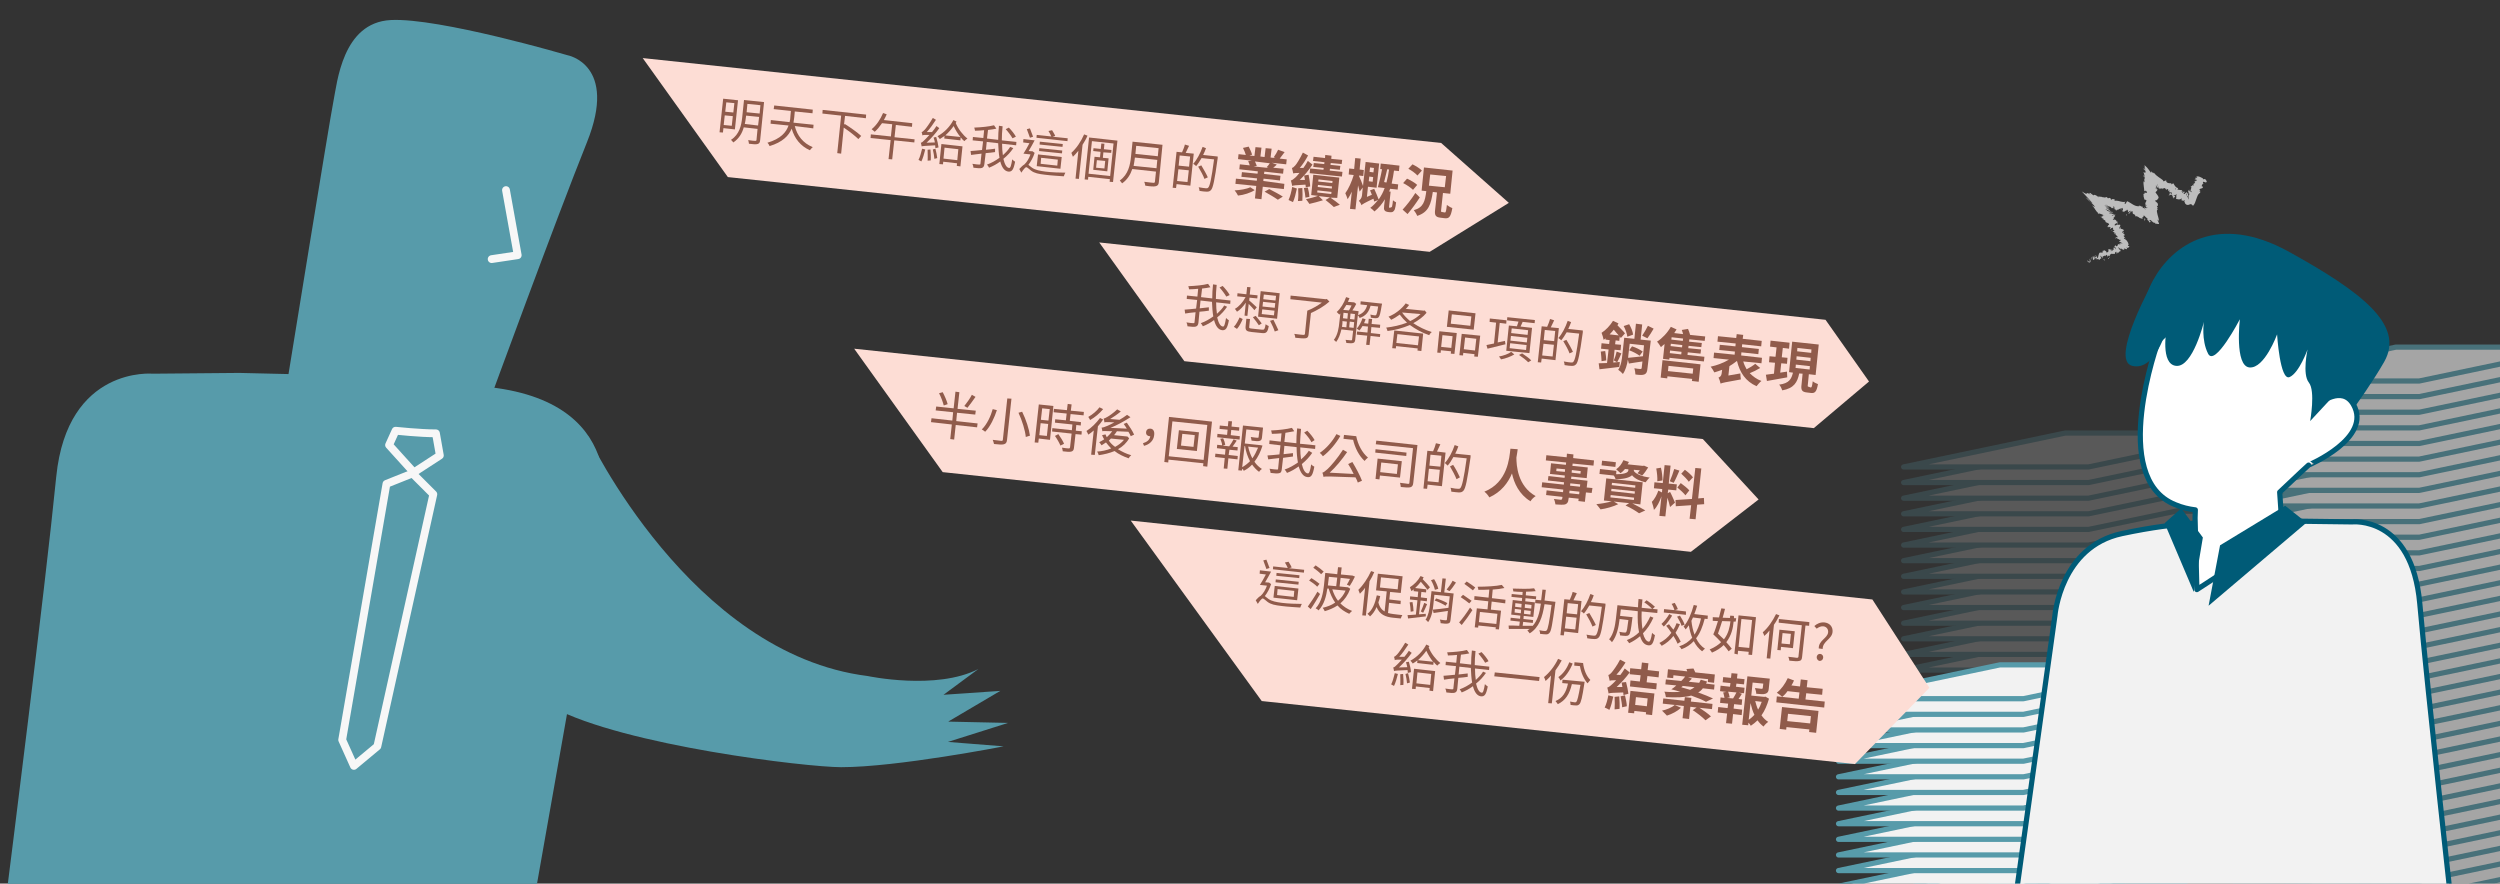 <?xml version="1.0" encoding="utf-8"?>
<!-- Generator: Adobe Illustrator 23.0.6, SVG Export Plug-In . SVG Version: 6.00 Build 0)  -->
<svg version="1.1" id="圖層_1" xmlns="http://www.w3.org/2000/svg" xmlns:xlink="http://www.w3.org/1999/xlink" x="0px" y="0px"
	 viewBox="0 0 960 339.3" style="enable-background:new 0 0 960 339.3;" xml:space="preserve">
<rect x="0" y="0" width="960" height="339.3" fill="#333333" stroke="none"/>
<style type="text/css">
	.st0{opacity:0.2;}
	.st1{fill:#F2F2F2;stroke:#579BAA;stroke-width:2;stroke-linecap:round;stroke-linejoin:round;stroke-miterlimit:10;}
	.st2{opacity:0.6;}
	.st3{fill:#FFFFFF;}
	.st4{fill:#579BAA;}
	.st5{fill:none;stroke:#F7F7F7;stroke-width:3;stroke-linecap:round;stroke-linejoin:round;stroke-miterlimit:10;}
	.st6{fill:#F2F2F2;stroke:#005B77;stroke-width:2;stroke-linecap:round;stroke-linejoin:round;stroke-miterlimit:10;}
	.st7{fill:#005B77;}
	.st8{fill:#FFFFFF;stroke:#005B77;stroke-width:2;stroke-linecap:round;stroke-linejoin:round;stroke-miterlimit:10;}
	.st9{fill:#BDBDBD;}
	.st10{fill:#FDDDD5;}
	.st11{fill:#905B4B;}
</style>
<g class="st0">
	<polygon class="st1" points="802,281.3 731,281.3 793,268.3 864,268.3 	"/>
	<polygon class="st1" points="802,275.3 731,275.3 793,262.3 864,262.3 	"/>
	<polygon class="st1" points="802,269.3 731,269.3 793,256.3 864,256.3 	"/>
	<polygon class="st1" points="802,263.3 731,263.3 793,250.3 864,250.3 	"/>
	<polygon class="st1" points="802,257.3 731,257.3 793,244.3 864,244.3 	"/>
	<polygon class="st1" points="802,251.3 731,251.3 793,238.3 864,238.3 	"/>
	<polygon class="st1" points="802,245.3 731,245.3 793,232.3 864,232.3 	"/>
	<polygon class="st1" points="802,239.3 731,239.3 793,226.3 864,226.3 	"/>
	<polygon class="st1" points="802,233.3 731,233.3 793,220.3 864,220.3 	"/>
	<polygon class="st1" points="802,227.3 731,227.3 793,214.3 864,214.3 	"/>
	<polygon class="st1" points="802,221.3 731,221.3 793,208.3 864,208.3 	"/>
	<polygon class="st1" points="802,215.3 731,215.3 793,202.3 864,202.3 	"/>
	<polygon class="st1" points="802,209.3 731,209.3 793,196.3 864,196.3 	"/>
	<polygon class="st1" points="802,203.3 731,203.3 793,190.3 864,190.3 	"/>
	<polygon class="st1" points="802,197.3 731,197.3 793,184.3 864,184.3 	"/>
	<polygon class="st1" points="802,191.3 731,191.3 793,178.3 864,178.3 	"/>
	<polygon class="st1" points="802,185.3 731,185.3 793,172.3 864,172.3 	"/>
	<polygon class="st1" points="802,179.3 731,179.3 793,166.3 864,166.3 	"/>
</g>
<g>
	<polygon class="st1" points="777,370.3 706,370.3 768,357.3 839,357.3 	"/>
	<polygon class="st1" points="777,364.3 706,364.3 768,351.3 839,351.3 	"/>
	<polygon class="st1" points="777,358.3 706,358.3 768,345.3 839,345.3 	"/>
	<polygon class="st1" points="777,352.3 706,352.3 768,339.3 839,339.3 	"/>
	<polygon class="st1" points="777,346.3 706,346.3 768,333.3 839,333.3 	"/>
	<polygon class="st1" points="777,340.3 706,340.3 768,327.3 839,327.3 	"/>
	<polygon class="st1" points="777,334.3 706,334.3 768,321.3 839,321.3 	"/>
	<polygon class="st1" points="777,328.3 706,328.3 768,315.3 839,315.3 	"/>
	<polygon class="st1" points="777,322.3 706,322.3 768,309.3 839,309.3 	"/>
	<polygon class="st1" points="777,316.3 706,316.3 768,303.3 839,303.3 	"/>
	<polygon class="st1" points="777,310.3 706,310.3 768,297.3 839,297.3 	"/>
	<polygon class="st1" points="777,304.3 706,304.3 768,291.3 839,291.3 	"/>
	<polygon class="st1" points="777,298.3 706,298.3 768,285.3 839,285.3 	"/>
	<polygon class="st1" points="777,292.3 706,292.3 768,279.3 839,279.3 	"/>
	<polygon class="st1" points="777,286.3 706,286.3 768,273.3 839,273.3 	"/>
	<polygon class="st1" points="777,280.3 706,280.3 768,267.3 839,267.3 	"/>
	<polygon class="st1" points="777,274.3 706,274.3 768,261.3 839,261.3 	"/>
	<polygon class="st1" points="777,268.3 706,268.3 768,255.3 839,255.3 	"/>
</g>
<g class="st2">
	<g>
		<polygon class="st1" points="929,356.3 858,356.3 920,343.3 991,343.3 		"/>
		<polygon class="st1" points="929,350.3 858,350.3 920,337.3 991,337.3 		"/>
		<polygon class="st1" points="929,344.3 858,344.3 920,331.3 991,331.3 		"/>
		<polygon class="st1" points="929,338.3 858,338.3 920,325.3 991,325.3 		"/>
		<polygon class="st1" points="929,332.3 858,332.3 920,319.3 991,319.3 		"/>
		<polygon class="st1" points="929,326.3 858,326.3 920,313.3 991,313.3 		"/>
		<polygon class="st1" points="929,320.3 858,320.3 920,307.3 991,307.3 		"/>
		<polygon class="st1" points="929,314.3 858,314.3 920,301.3 991,301.3 		"/>
		<polygon class="st1" points="929,308.3 858,308.3 920,295.3 991,295.3 		"/>
		<polygon class="st1" points="929,302.3 858,302.3 920,289.3 991,289.3 		"/>
		<polygon class="st1" points="929,296.3 858,296.3 920,283.3 991,283.3 		"/>
		<polygon class="st1" points="929,290.3 858,290.3 920,277.3 991,277.3 		"/>
		<polygon class="st1" points="929,284.3 858,284.3 920,271.3 991,271.3 		"/>
		<polygon class="st1" points="929,278.3 858,278.3 920,265.3 991,265.3 		"/>
		<polygon class="st1" points="929,272.3 858,272.3 920,259.3 991,259.3 		"/>
		<polygon class="st1" points="929,266.3 858,266.3 920,253.3 991,253.3 		"/>
		<polygon class="st1" points="929,260.3 858,260.3 920,247.3 991,247.3 		"/>
		<polygon class="st1" points="929,254.3 858,254.3 920,241.3 991,241.3 		"/>
	</g>
	<g>
		<polygon class="st1" points="929,248.3 858,248.3 920,235.3 991,235.3 		"/>
		<polygon class="st1" points="929,242.3 858,242.3 920,229.3 991,229.3 		"/>
		<polygon class="st1" points="929,236.3 858,236.3 920,223.3 991,223.3 		"/>
		<polygon class="st1" points="929,230.3 858,230.3 920,217.3 991,217.3 		"/>
		<polygon class="st1" points="929,224.3 858,224.3 920,211.3 991,211.3 		"/>
		<polygon class="st1" points="929,218.3 858,218.3 920,205.3 991,205.3 		"/>
		<polygon class="st1" points="929,212.3 858,212.3 920,199.3 991,199.3 		"/>
		<polygon class="st1" points="929,206.3 858,206.3 920,193.3 991,193.3 		"/>
		<polygon class="st1" points="929,200.3 858,200.3 920,187.3 991,187.3 		"/>
		<polygon class="st1" points="929,194.3 858,194.3 920,181.3 991,181.3 		"/>
		<polygon class="st1" points="929,188.3 858,188.3 920,175.3 991,175.3 		"/>
		<polygon class="st1" points="929,182.3 858,182.3 920,169.3 991,169.3 		"/>
		<polygon class="st1" points="929,176.3 858,176.3 920,163.3 991,163.3 		"/>
		<polygon class="st1" points="929,170.3 858,170.3 920,157.3 991,157.3 		"/>
		<polygon class="st1" points="929,164.3 858,164.3 920,151.3 991,151.3 		"/>
		<polygon class="st1" points="929,158.3 858,158.3 920,145.3 991,145.3 		"/>
		<polygon class="st1" points="929,152.3 858,152.3 920,139.3 991,139.3 		"/>
		<polygon class="st1" points="929,146.3 858,146.3 920,133.3 991,133.3 		"/>
	</g>
</g>
<path class="st3" d="M656,130.3"/>
<g>
	<g>
		<g>
			<path class="st4" d="M91.9,143.2l-33.2,0.3c0,0-32.8-3.1-37.1,39.5C17.4,225.6,3,339.4,3,339.4h203.2l24.5-138.6
				c0,0,13.7-45.6-42.4-52.1c-36.4-4.2-53.8-4.5-53.8-4.5L91.9,143.2z"/>
			<path class="st4" d="M110.5,145.4c0,0,16-98.8,17.5-106.3s3.5-30.4,22-31.4s67.9,13.5,67.9,13.5s19.5,3.5,7.5,33.4
				S188,153.9,188,153.9L110.5,145.4z"/>
		</g>
		<path class="st4" d="M225.7,167.3c0,0,39.4,83.8,107.5,92.3c0,0,26.3,5.6,42.5-2.7l-13.4,9.9l21.8-1.5l-20,11.8l23,0.5l-23.1,7.3
			l21.4,1.7c0,0-40.9,8-62.4,8c-13,0-83-8.2-110.8-23L225.7,167.3z"/>
	</g>
	<g>
		<path class="st5" d="M151.9,165.4c0,0,9.4,1,15.5,1l1.5,8.5l-10,6.5l-9.5-10.5L151.9,165.4z"/>
		<polygon class="st5" points="158.4,181.8 166.4,189.8 144.9,286.6 135.9,294.1 131.4,284.1 148.4,185.8 		"/>
	</g>
	<polyline class="st5" points="194.3,73 198.8,98 188.8,99.5 	"/>
</g>
<g>
	<path class="st6" d="M879.9,200.1l23.3,0.3c0,0,23-2.5,26,31.4s13.1,124.5,13.1,124.5H772.4l16.7-120c0,0,2.2-26.4,25.7-31.4
		s35.3-4,35.3-4L879.9,200.1z"/>
	<path class="st7" d="M824.6,133.4c0,0-5.1-12.4,2.2-25.8c7.3-13.4,24.7-26.1,52.2-10.9c27.4,15.2,44.7,28,36.5,42.3
		s-23.2,33.3-23.2,33.3l-19.9-15l8.1-18.3L824.6,133.4z"/>
	<path class="st8" d="M903.7,155.3c-4.3-7.5-13-0.4-13-0.4l5.8-10.5c0,0-31.2-49.6-67.7-13.5c0,0-19.3,52.6,6.5,62.9
		c2.6,1.1,5.2,1.7,7.7,2l-0.1,3.1l0.7,27.5l32.9-21.4l-1.1-16c7-6.7,11.1-10.4,11.1-10.4S911.1,168.2,903.7,155.3z"/>
	<polygon class="st7" points="877.5,194.2 852.5,209.4 848.1,232.6 885.7,200.7 	"/>
	<polygon class="st7" points="837.6,195.2 845.9,206.4 842.4,227.3 831.2,200.9 	"/>
	<path class="st7" d="M827.3,107.1c0,0-17.5,31.2-8.5,33.4c9,2.1,13.2-14.3,13.2-14.3s-2.6,13.8,3.7,14.3
		c6.4,0.5,10.6-16.9,10.6-16.9s-1.1,6.9,1.6,12.2c2.6,5.3,12.2-13.2,12.2-13.2s-2.1,18,3.7,18.5s10.6-12.7,10.6-12.7
		s1.1,18,4.8,16.4s6.9-10.6,6.9-10.6s-2.1,9.5,0.5,12.7s0.5,14.8,0.5,14.8l14.3-15.4l-18.5-30.2L850.6,106L827.3,107.1z"/>
</g>
<g>
	<g>
		<g>
			<g>
				<g>
					<path class="st9" d="M801.4,100.1c0,0.2,0.2,0.5,0.3,0.4l-0.2-0.6L801.4,100.1z"/>
					<path class="st9" d="M802.8,100.8c0-0.4,0-1-0.4-1.5c0.1,0.6,0,0.4,0.1,1.2c-0.1,0.1-0.3-0.1-0.4-0.3c0,0.2-0.3,0-0.2,0.4
						c0.4,0.4,0.6,0.3,0.7-0.2C802.7,100.5,802.7,100.7,802.8,100.8z"/>
					<path class="st9" d="M817,95.1h-0.2C816.9,95.2,816.9,95.2,817,95.1z"/>
					<path class="st9" d="M812.5,86.7c0.1,0,0.1,0,0.2,0C812.6,86.7,812.6,86.7,812.5,86.7z"/>
					<path class="st9" d="M812.3,85.1v0.1C812.4,85.1,812.4,85.1,812.3,85.1z"/>
					<path class="st9" d="M817,95.1h0.6C817.3,95,817.2,95.1,817,95.1z"/>
					<path class="st9" d="M803.9,98.5c0,0.1,0,0.1,0,0.2C803.8,98.7,803.9,98.7,803.9,98.5C803.9,98.6,803.9,98.6,803.9,98.5z"/>
					<path class="st9" d="M812.8,97.7L812.8,97.7c0,0.1,0,0.2,0,0.3V97.7z"/>
					<path class="st9" d="M810.2,99.1c0.1,0-0.1-0.5-0.2-0.8c0.1,0.2,0.1,0.3,0,0.4C810,98.9,810.1,99,810.2,99.1z"/>
					<path class="st9" d="M805.5,100.3v0.1C805.4,100.4,805.4,100.3,805.5,100.3z"/>
					<path class="st9" d="M815.5,96.6c0.1,0.1,0.2,0.1,0.2,0.1C815.7,96.7,815.6,96.6,815.5,96.6z"/>
					<path class="st9" d="M841.8,71.2L841.8,71.2C841.8,71.2,841.8,71.1,841.8,71.2z"/>
					<polygon class="st9" points="845.7,69.1 845.7,69.2 846,69.3 					"/>
					<path class="st9" d="M812,83.3L812,83.3C812.1,83.3,812.1,83.3,812,83.3z"/>
					<path class="st9" d="M823.7,85c-0.3-0.3-0.1-0.4,0-0.6c0.1-0.1,0.2-0.3-0.2-0.7C823.7,84,823.1,84.5,823.7,85z"/>
					<path class="st9" d="M804,98.6c0,0,0.1,0,0.1-0.1C804,98.5,804,98.5,804,98.6z"/>
					<path class="st9" d="M823.6,83.7L823.6,83.7L823.6,83.7C823.5,83.7,823.6,83.7,823.6,83.7z"/>
					<path class="st9" d="M810.7,82c-0.2-0.1-0.4-0.2-0.5-0.3C810.3,81.7,810.5,81.8,810.7,82z"/>
					<path class="st9" d="M810.4,82.8L810.4,82.8L810.4,82.8z"/>
					<path class="st9" d="M809.9,80.9c0.1,0.1,0.2,0.2,0.2,0.1C810,80.9,810,80.9,809.9,80.9C810,81,810.1,81,809.9,80.9z"/>
					<polygon class="st9" points="811.1,81.2 811,81 811,81 					"/>
					<path class="st9" d="M840.2,74.4c0,0.2,0.1,0.4,0.1,0.7C840.3,74.6,840.3,74.4,840.2,74.4z"/>
					<path class="st9" d="M804,98.8c0-0.1-0.1-0.2,0-0.3c0,0,0,0-0.1,0.1C803.9,98.7,804,98.8,804,98.8z"/>
					<path class="st9" d="M802.8,74.6l0.9,0.3C803.4,74.8,803.1,74.7,802.8,74.6z"/>
					<path class="st9" d="M823.3,65.3l-0.1-0.3C823.3,65.1,823.3,65.2,823.3,65.3z"/>
					<path class="st9" d="M805.8,75.3c0.4,0.3,0.6,0.5,0.8,0.6c0-0.1,0-0.1-0.1-0.2L805.8,75.3z"/>
					<path class="st9" d="M840.3,75.1L840.3,75.1L840.3,75.1z"/>
					<path class="st9" d="M840.2,73.4c0.4,0.7,0.5,0.9,0.7,1.3c0,0.4-0.3-0.6-0.6-1c0.1,0.3,0.4,1.3,0.4,1.3
						c-0.1-0.2-0.1-0.2-0.1-0.5v0.1c0.1,0.3,0,0.3-0.1,0.3s-0.1,0-0.1,0.4c0-0.1,0-0.2,0-0.2c0.1,0.5,0.1,1,0.1,1.3
						c-0.1,0-0.2,0.4-0.2-0.2c0.1,0.1,0.1-0.2,0.1-0.3l-0.1,0.2c-0.1-0.9,0.1-0.2,0.1-0.8c-0.1,0.2-0.4,0.7-0.5,0.4
						c0.1-0.7,0.3-0.1,0.2-0.8l0.1,0.4c-0.1-1.3,0.1,0.1,0-1.3c0-0.3-0.1,0.3-0.2,0.1c-0.2,0.4-0.2,0.6-0.3,0.9
						c-0.3,0.2-0.2-0.2,0-0.6c0.2-0.3,0.2-0.8-0.2-0.5s-0.9,1-1,0.4l0.5-0.6c-0.4-0.4-0.9,0.8-1.1,0c0.2-0.2,0.5,0,0.5-0.1
						c0-0.7-0.5,0.2-0.7,0.1l0.3-0.6c-0.5-0.2-1.3-0.1-1.9-0.4c0.1-0.2,0.3-0.3,0.3-0.5c-0.9-0.1-1.4-1-1.8-1.8l-0.6,0.3
						c-0.1,0,0-0.3,0.2-0.3c-0.1-0.3-0.2,0.3-0.5,0.4c-0.2-0.1,0-0.4,0.2-0.5c-0.4,0.1-0.8,0.1-1.2,0c-0.2-0.1-0.4-0.1-0.5-0.2
						s-0.1-0.1-0.2-0.2c-0.1-0.1-0.2-0.2-0.2-0.3l0.2-0.1c-0.3-0.3-0.6-0.2-0.8,0c-0.3,0.1-0.5,0.3-0.6-0.2h0.1
						c-0.6-0.5-1.2-0.9-1.8-1.3s-1.2-0.9-1.9-1.8c0.1,0.6-0.3,0.2-0.6-0.1c-0.3-0.3-0.6-0.5-0.3,0.4c-0.6-0.8-0.8-1.1-1.1-1.5
						s-0.6-0.8-1.4-1.5c-0.3-0.2,0.1,0.6,0.1,0.9c0.1,0.2,0.1,0.4,0.2,0.5l-0.7-1.1l0.7,1.7c0,0-0.2-0.2-0.4-0.5
						c-0.2-0.2-0.4-0.5-0.4-0.5l0.2,0.7c0-0.1,0.3,0.1,0.5,0.4c0.2,0.5,0.1,0.7-0.1,0.7c-0.2,0-0.4-0.1-0.6-0.3c0,0,0.2,0.6,0.3,1.1
						s0.3,1,0.3,1c-0.3-0.3-0.4-0.7-0.5-1.1c0.7,1.5-0.7-0.6,0,0.8c0.1,0,0.4,0.4,0.5,0.6c-0.4,0-0.3,0.9-0.2,1.6l-0.4-0.4
						c-0.1,1.2,0.3,2.7,0.3,3.9c0.2-0.5,0.9-0.2,1,0.1l-0.6,0.1c0.4,0.2,0.2-0.3,0.7,0.1c-0.1,0.4-0.7,0.3-1,0c0,0,0.1,0.1,0.1,0.3
						c0.1,0.1,0.1,0.2,0.1,0.2c-0.2,0-0.3,0-0.5-0.1c0.4,0.1-0.6,0.6,0.1,0.8h-0.2c0,0.7,0.3,1,0.3,1.6c0.6,0,0.4,0.2,0.9,0.4
						c-0.2,0.4-0.6,0.9-0.5,1.5c0.3,0.4,0.5,0.1,0.8,0.2c-0.3,0-0.4,0.2-0.5,0.2s-0.2,0.1-0.4,0c0.1,0.2,0.1,0.2,0.5,0.6
						c0.2,0.1,0.3,0.1,0.5,0.2c0.1,0.1-0.2,0.1-0.5-0.1h-0.1c0.3,0.3,0.1,0.5-0.2,0.3c-0.3-0.1-0.6-0.5-0.5-0.2c0,0,0.1,0.1,0.2,0.3
						v-0.1c0,0,0.3,0.6,0.2,0.6c-0.2-0.1-0.2-0.4-0.5-0.9c0.2,0.5,0,0.4-0.1,0.3s-0.2-0.2-0.3,0.1c-0.2-0.8-0.2-0.8-0.3-0.7l0,0
						h-0.2c-0.1,0-0.2,0-0.3-0.1c-0.2-0.1-0.4-0.2-0.5-0.5v0.4c-0.3,0.3-0.2-0.2-0.3-0.4c0,0.3,0.1,0.4,0,0.5
						c-1.6,0.1-2.9-1.2-4.3-1.9c-0.5-0.2-0.7,1.7-1.2,0.7l0.4-0.6c-0.6,0.3-1.2,0.1-1.8,0c-0.3-0.1-1.6-0.5-2.5-0.3
						c0.1-0.1,0.1-0.3,0.3-0.3c-0.5-0.6-1.6-0.4-1.4,0c-0.3-0.1-0.2-0.4-0.4-0.7c-0.6-0.4-0.8,0.4-1.2-0.2c-0.1-0.1,0-0.2,0.1-0.2
						c-0.1,0.2-1.3-0.4-0.7,0.3c-0.9-0.5-1.1,0-2-0.6c0.1,0.4-0.2,0.2-0.5,0.1s-0.6-0.2-0.1,0.4c-1.1-1.2-2.3-1.3-2-0.8
						c-0.3-0.3-0.8-0.5-1.3-1c-0.5-0.1-0.7,0,0.2,0.7c-1.4-0.9-1.6-0.7-1.6-0.5c-0.1,0.2-0.1,0.3-1.9-0.8l0,0c1.9,2,3.2,3.4,4.2,4.6
						c-0.8-0.4-1.1-0.8-1.3-1.1c-0.2-0.3-0.5-0.7-1.4-1.2c1.5,1.6,3.2,2.8,3.5,3.6c0,0.2-0.7-0.4-1.1-0.6c0.7,0.7,1,1.2,1.3,1.7
						c0.3,0.5,0.7,1,1.3,1.5c-0.1,0-0.3-0.1-0.4-0.2c0.2,0.2,0.1,0.4,0.6,0.4l-0.3-0.2c0.3-0.1,0.8,0.1,1.3,0.3s0.9,0.4,1.1,0.4
						c-1.6-0.3,0.1,0.7-1.8,0.4c0.2,0.1,0.5,0.2,0.8,0.2c0,0.2-0.1,0.3-0.6,0.1c0.7,0.6,1,0.3,1.3,0.8c-0.2,0.1-0.3,0-0.6,0
						c0.6,0.2,1.1,0.3,1.3,0.8c-0.1,0-0.2,0.2-0.3,0c0.3,0.4,0.6,0.4,1,0.6c0.3,0.1,0.6,0.3,0.6,0.7c-0.8,0.3-0.1,0.4-0.7,0.8
						l0.4,0.2l0.2-0.3c0.2,0.3,0.8,0.2,0.7,0.6h-0.4l0.5,0.4v-0.4c0.5,0.1,0.8-0.5,0.8-0.1c-0.1,0,0.2,0.3-0.1,0.7l0,0
						c0.3,0,0.6,0,0.6,0.3c-0.2,0.2-0.7,0.4-0.8,0.5c0.6-0.2,0.6,0.5,1.2,0.3c-0.2,0-0.5,0.2-0.6,0.3l0.5-0.2
						c-0.1,0.2-0.1,0.3-0.4,0.4c0.2,0.4,0.7-0.6,0.7,0c-0.1,0-0.1,0-0.2,0c0.1,0.6,0.8,0.7,0.9,1.2c-0.5,0.5-0.4-0.3-0.8,0.2
						c0.1,0.1,0.3,0.2,0.5,0.3l0.1,0.1h0.1c0.1,0,0.1,0,0.2,0.1c0.3,0.1,0.6,0.3,0.6,0.5v-0.1c0.6-0.1,0.5,0.1,0.4,0.2
						c-0.2,0.1-0.4,0.2,0,0.3c-0.1-0.1-0.7-0.1-0.6-0.1c-0.1,0.2,0.5,0.4,1.3,0.9c0,0,0,0,0,0.1l-0.3-0.1c-0.5,0-0.6,0.1-0.9,0.1
						c0.3,0.2,0.1,0.2,0.6,0.4c-1.2-0.3-1.1-0.1-1.2,0.2c-0.1,0.3-0.2,0.7-0.8,0.3c0.1-0.1,0.1-0.3,0-0.3l-0.5,0.5
						c0.3,0.4,0.2,0.2,0.5,0.5c0,0.3,0,0.6-0.2,0.6c0.2-0.4-0.3-0.7-0.6-0.8c0.1,0.1,0.1,0.3,0.2,0.4c-0.7-0.6,0.3,0.9-0.3,0.6
						l-0.1-0.2c-0.1,0.2-0.1,0.6-0.3,0.6c-0.3-0.4,0.1-0.3-0.1-0.7c-0.2,0.1-0.1,1.2-0.5,0.8c0-0.2,0.2-0.3,0.2-0.4
						c-0.5-0.4-0.5-0.3-0.7-0.3l0,0h-0.6l0.2,0.1c0.3,1.4-0.5,0.5-0.6,1.6c0-1-0.1-0.5-0.4-1c-0.2-0.1-0.4-0.2-0.5-0.4
						c0,0.5-0.5-0.2-0.5,0.6c-0.1-0.2-0.2,0.1-0.4-0.4c-0.2,0.3,0.2,0.3,0.3,0.5c-0.1,0.8-1.3-0.3-1.5,0.8c-0.3,0.6-0.2,1.2-0.5,1.7
						c-0.3-0.2-0.2-0.7-0.2-0.7c-0.4-0.1-0.5,0-0.7,0.3c0-0.2-0.1-0.3-0.3-0.4c-0.2,0.1,0.2,0.7-0.2,0.6c-0.1-0.2-0.1-0.6-0.1-0.8
						c-0.1,0.3-0.2,0.7-0.4,1c-0.2-0.3-0.1-0.5-0.1-0.8c-0.2,0.3-0.6,0.6-0.4,1.1l0.3,0.1c-0.1,0.1-0.3-0.4-0.2-0.5
						c0-0.5,0.4,0,0.5,0.2l-0.1,0.2c0.7,0.9,0.6-0.5,1-0.6l0.2,0.8v-0.8c0.2,0.2,0.4,0.6,0.3,0.7c0.4,0.3,0.1-0.4,0.5-0.1
						c0.1,0.1,0.1,0.1,0.1,0.1l0.1-0.3c0,0.2,0.3,0.5,0.1,0.5c0.6,0.2,0.4-0.9,0.8-0.4v0.1c0.5-0.5-0.2-0.6-0.1-1.4l0.9,1.2
						l-0.2-0.6c0.1,0,0.2,0,0.3,0.2c0-0.5-0.2-0.2-0.2-0.6c0.5,0.4,0.7-0.6,1.2,0.2c-0.1-0.5-0.4-0.2-0.3-0.6c0.5,0.9,0.3-0.3,0.8,0
						c0.2,0.5-0.2,0.4,0.3,0.7c-0.2-0.9,0.6-0.1,0.8-0.3c-0.3-0.7,0.4-0.5,0.6-0.9c0.1,0.2,0.9,0,1.4,0.1v0.1
						c-0.3-0.7,0.2-0.7,0.4-1c0.2,0.4,0.2,0.6,0.1,0.8l0.2-0.1c0-0.2,0-0.4,0.1-0.5l0.2,0.5c0.3-0.2,0.5-0.9,1.3-0.9
						c-0.2-0.2-0.5-0.4-0.7-0.7s-0.4-0.5-0.3-0.8c0.2,0.2,0.6,0.6,0.5,0.7c0-0.1,0-0.3,0.2-0.2c0,0,0,0.1,0.1,0.2
						c0,0.1,0.1,0.2,0.1,0.2c0.4,0-0.1-0.4,0.1-0.4c0.3,0.3,0.4,0.1,0.6,0.4c0,0.1-0.3,0-0.3,0.1c0.3-0.1,0.7,0,1.1,0.1
						c-0.2-0.1-0.5-0.4-0.3-0.5c0.4-0.2,0.6,0.2,1.1,0.2c-0.2-0.2,0.5-0.2-0.2-0.6c0.1-0.1,0.5,0.1,0.7,0.1c0-0.3,1.1-0.6,0-0.8
						h-0.1l0,0l0,0l0,0c0-0.2,0.1-0.3,0.3-0.4c-0.2-0.4,0-0.8-0.6-1.3h0.2c-0.5-0.4-0.8-0.9-1.4-1.1c-0.1-0.1,0.2-0.4,0.5-0.4
						c-0.4-0.3-0.6-0.2-0.6-0.8c0.5,0.2,0.2-0.3,0.4,0.2c-0.1-0.2,0-0.4-0.1-0.6c0-0.1-0.1-0.2-0.2-0.2c-0.1,0-0.2-0.1-0.4-0.1
						c0.5-0.2,0.4-0.6,0.2-0.6l-0.2,0.4c-0.2-0.1-0.2-0.3-0.3-0.5l0.6-0.3c0.3-1.1-1.9-0.4-1.1-1.6c-0.5,0.1,0,0.5-0.6,0.7
						c-0.1-0.3,0.5-1.2,0.4-1.3c0-0.6-1.1,0.2-1.1-0.4c-0.2,0.2-0.7,0.6-1.1,0.4c-0.1-0.3,0.6-0.9,0.9-0.8c0.1,0.1,0,0.1,0,0.2
						c0.1,0,0.3,0.1,0.4-0.1l-0.2,0.1c0.1-0.3-0.2-0.7,0.2-0.8c-0.3-0.1-0.4,0.1-0.4,0.3c0-0.6-0.4-0.6-0.4-1.1
						c-0.1,0.1-0.3,0.3-0.3,0.3c-0.1-0.7-0.5,0-0.9-0.3c0.2-0.4,0.8-0.4,0.3-0.6c0.1-0.4,0.5-0.4,0.7-0.4c-0.3,0-0.4-0.3-0.3-0.5
						c0.1-0.1,0.3-0.2,0.3-0.3l0.2-0.1c-0.1,0-0.1,0-0.1,0l-0.4,0.2c0.1-0.1,0-0.1,0.2-0.2c-0.3,0.1-0.7,0.3-1.2,0.4
						c0.2-0.1-0.4-0.2,0.2-0.3c-0.1,0.2,0.7-0.1,0.8-0.1c-0.1,0-0.1,0,0-0.1c0.1,0,0.1,0,0.2,0c0.6-0.1-0.8,0.1-0.9-0.1
						c0.4,0,0.8,0,0.7,0c0,0-0.7,0-1.1-0.1c0.3-0.1-0.4-0.2-0.4-0.2l-0.1,0.1c-0.5-0.1-0.5-0.2-0.7-0.3c0.4,0.1,0.3,0.2,0.5,0.2
						c-0.5-0.1-0.3-0.2-0.1-0.2s0.5,0,0.1-0.2c0.3,0.1,1,0.3,1.2,0.4c-0.8-0.4,0.7,0.2,0.1-0.1c-0.8-0.3-0.6-0.2-1.4-0.7l0.7,0.5
						c0,0-1.2-0.6-1.3-0.7c0.1,0.1,0.6,0.4,0.5,0.4c-0.7-0.3-0.5-0.3-1.1-0.5c0.5,0.1,0.3,0,0-0.2s-0.6-0.4-0.3-0.3l2.1,1
						c0.4,0.2,0.1,0-0.3-0.3c-0.4-0.3-0.9-0.6-0.7-0.6l-0.4-0.2c-1-0.6-0.3-0.3-0.7-0.6c0.8,0.5,1.1,0.7,1.6,1
						c-0.6-0.4,0-0.1-1.8-1.3l0,0l1.2,0.8c0.6,0.4-2-1.6-1.3-1.3c0.7,0.6,1.3,1,1.7,1.5c0.1,0,0.3,0.1-0.2-0.3
						c0.5,0.4-0.7-0.7,0-0.2c-0.2-0.2-0.9-0.8-0.7-0.7c0.1,0.1,0.3,0.3,0.3,0.3c-0.3-0.3-0.2-0.3-0.9-1c1.1,0.9,1.3,0.9,1.5,0.9
						s0.4,0,1,0.7c0.1-0.1,0.3-0.2,0.5-0.2c0,0.1,0.1,0.2,0,0.2c0.4,0.5-0.3-1.2,0.3-0.7c0.4,0.7-0.1,0.3,0.1,0.6
						c0.2,0.7,0.3,0.7,0.3,0.6c0.1-0.1,0.2-0.3,0.3,0.2v0.1c0.1,0.5,0.2-0.5,0.7-0.3c0,0,0,0.1,0,0.2c0.5-0.6,1.1-0.6,1.5-0.7
						c-0.3,0.5-0.3,0.2-0.3,0.7c0.2,0,0.1-0.8,0.6-0.9c0.1,0.3,0.3,0.6,0.2,1.1l-0.4-0.1c0,0.7,0.5,0.1,0.6,0.3l-0.1,0.3
						c0.6,0,0.8-0.7,1.3-0.5v-0.2c0.5-0.7,0.2,0.5,0.6,0l-0.1,0.8c0.3-0.1,0.9-0.6,1.3-0.6c-0.4,0.5-0.9,0.7-1.2,1
						c0.2,0.1,0.7,0.1,0.9-0.2c-0.1,0.1-0.3,0.2-0.3,0.1c0.4-0.5,0.8-0.8,1.2-0.6c-0.4,1.5,1,0.6,1,1.9c0.4-0.2,0.8,0,1.1,0.2
						l0.3,0.2l0.1,0.1l0.2,0.1c0.3,0.1,0.7,0.3,1.1,0.3c-0.5-1.3,0.4,0.1,0.3-1.2c0.3,0,0.4,0,0.4,0.1c0,0,0.2,0.2,0.5,0.5
						s0.6,0.5,0.6,0.5c0.4,0.5-0.2,0.2-0.1,0.5c0.8,0.3,0.5,0.7,1.2,1.2c-0.3-0.5,0-0.6,0.5-0.3c0,0-0.2-0.2-0.5-0.4
						c-0.2-0.2-0.4-0.4-0.4-0.4c0.4-0.2,0.7,0.1,1.1,0.5c0.4,0.4,0.8,0.7,1.2,0.5c0,0,0,0.1,0,0.2c0,0.1,0,0.2,0,0.2
						c0.3-0.1,1.1,0.2,1.5,0.1c-0.1-0.5-0.4-1.1-0.7-1.7c0.1,0.1,0.5,0.3,0.6,0.6c0.1-0.6-0.3-1.7-0.5-2.5c-0.2-0.9-0.4-1.5-0.1-1.9
						l0.3,0.2c-0.1-0.3-0.6-0.6-0.3-0.8c0.1,0,0.3,0.2,0.3,0.1c-0.1-0.2-0.6-0.8-0.4-1.1l0.3,0.3c0.1-0.3,0.1-0.6,0-0.9
						c0-0.2-0.1-0.2-0.1-0.3c-0.1-0.1-0.1-0.1-0.2-0.2c-0.3-0.3-0.7-0.5-0.8-0.8c0.9,0,1.1-0.6,1.3-0.9h0.1c0.1-0.9-0.8-1.5-1.2-2.3
						c0.2-0.1,0.4-0.4,0.5-0.5s0.1-0.1,0.1-0.2s0-0.3,0.3-0.2c-0.2-0.1-0.7-0.4-0.8-0.5c0.2,0.1-0.6-0.7,0.2,0l0,0
						c0.8,0.6,0.6,0.4,0.6,0.4l-1.1-1.2c0.8,0.7,0.6,0.5,0.5,0c-0.2-0.4-0.4-1,0.4,0.3l0,0c-0.2-0.5-0.2-0.4-0.4-0.9l0.5,1
						c0.2,0.3,0.3,0.4,0.3,0.3l0.2,0.6c0,0-0.2-0.6-0.3-1.2c-0.2-0.6-0.3-1.2-0.2-1.1l0.3,1.2c0.1,0.1,0.2,0.3,0.3,0.5
						s0.1,0.2,0.3-0.2c0,0.1-0.1,0.4-0.1,0.4c0.1,0.1-0.1,0.6,0.4-0.4c-0.2,0.3-0.1,0.4,0,0.3c0.2,0,0.6-0.1,0.8-0.1l-0.3,0.4
						c0.6-0.4,0.8-0.6,1.2-0.5c0,0.1-0.2,0.4-0.2,0.2c0.1,0.4,0.5-0.3,0.7,0.2l-0.3,0.2c0.3,0.2,0.3,0,0.7-0.2
						c0.3-0.1,0.5,0.5,0.2,0.9c0.2-0.2,0.6-0.5,0.7-0.2c-0.1,0.2-0.2,0.2-0.3,0.3c0.3,0.6,1.1-0.1,1.1,0.6c-0.1,0.2-0.1,0.3-0.1,0.3
						c-0.4-0.3-0.7-0.5-0.6-0.5c-0.3,0.4,0,0.7-0.6,1.1c0.5-0.2,1.3-0.6,1.5-0.2c0,0.1,0,0.1-0.1,0.2H834c0,0.1,0.1,0.1,0.2,0.1
						c0,0.1,0.1,0.2,0.2,0.3c-0.2,0.4,0.2,0.4,0.4,0.5c0.3-0.5,0.4-0.3,0.5-0.8c0,0.1-0.1,0-0.2,0H835l0,0c-0.1-0.1-0.2-0.1-0.4-0.2
						c0.3-0.2,0.5-0.3,0.5,0.1c0.3-0.3,0.6-0.5,0.7-0.6c-0.2,0.8,0,1.4-0.2,1.9c0.6,0,1.2,0.5,2.1-0.2c0.2,0,0,0.4,0,0.6
						c-0.2,0-0.3-0.1-0.4,0c0.4-0.1,1.2,0.7,1.5,0c0.4,0.6-0.5,0.5,0.2,0.8l-0.1,0.2c0.5,1,1.2,1,1.7,0.8s0.7-0.5,1.5,0.4
						c0.1,0,0.2,0,0.3,0.1c-0.1,0-0.1,0-0.2-0.2c0.5-0.4,0.9-1.5,1.2-2.5c0.2-0.5,0.3-0.9,0.5-1.3c0.1-0.2,0.2-0.4,0.4-0.6
						c0.1-0.2,0.3-0.3,0.5-0.4c0.3-0.3-0.1-0.5-0.3-0.8l0.6,0.2l-0.5-0.6c-0.2-0.7,1.8-0.3,1.2-1.3l-0.4-0.1
						c0.2-0.2,0.1-0.8,0.5-0.6c-0.1-0.1-0.4-0.2-0.1-0.3l0.3,0.1l-0.2-0.8c0.4-0.4,1.1,0.6,1.5-0.1c0-0.3-0.5-1.1-0.8-1.1
						c-0.1,0.1-0.3,0.2-0.6,0.1l-0.1-0.3c-0.8-0.4-1.6-1-2.5-0.7l0.4,0.6l-0.5-0.1l0.1-0.3c-0.5,0-0.2,0.3,0,0.5
						c-0.2-0.1-0.4-0.1-0.5,0l0.7,0.7c-0.4-0.1-0.6-0.5-0.9-0.3c0.3,0.3,0.8,0.2,0.9,0.6c-0.5,0-0.8-0.2-0.5,0.2
						c-0.2-0.1-0.4-0.2-0.4-0.3c0.2,0.3-0.1,0.6,0.3,0.8c-0.6,0-0.2,0.7-1,0.3c0.2,0.1,0.5,0.6,0.4,0.8c-0.8-0.7-0.3,0.6-1.3,0.1
						c0.8,0.6,0,1,0.3,1.6c-0.1-0.1-0.2-0.2-0.1-0.2c0,0.1-0.1,0.1-0.2,0.1H841c-0.1,0-0.2-0.1-0.3-0.1c0.7,0.4,0.8,0.6,1.1,1.1
						c-0.7-0.4-0.7-0.7-1.3-1.1c0.5,0.4,0.5,0.5,0.9,0.9c-0.4-0.3-0.2-0.1-0.7-0.6c0.7,0.9,0.1,0.2,0.5,0.8
						c-0.4-0.4-0.6-0.9-0.4-0.5c-0.1-0.2-0.2-0.3-0.3-0.5C840.3,73.5,840.2,73.4,840.2,73.4z M835.9,72.7L835.9,72.7
						c0.1,0,0.1,0,0.2,0.1C836.1,72.7,836,72.7,835.9,72.7z M835.3,72.3c0.1,0.1,0.2,0.1,0.3,0.2c-0.1,0.2-0.2,0.3-0.3,0.3
						C835.4,72.7,835.3,72.5,835.3,72.3z M834.6,76.4c-0.1,0-0.1-0.1-0.1-0.2c0.1,0,0.1,0,0.2,0.1c0,0,0,0,0-0.1
						C834.7,76.3,834.6,76.4,834.6,76.4z"/>
					<path class="st9" d="M835.1,75.9C835.2,75.9,835.2,75.9,835.1,75.9c0.1-0.1,0.1-0.1,0.1-0.2L835.1,75.9L835.1,75.9z"/>
					<path class="st9" d="M816.7,95.2L816.7,95.2L816.7,95.2C816.7,95.1,816.7,95.2,816.7,95.2z"/>
					<path class="st9" d="M823,63.3l0.1,0.3L823,63.3z"/>
					<path class="st9" d="M811.4,95.6l-0.1-0.1C811.3,95.5,811.3,95.6,811.4,95.6z"/>
					<path class="st9" d="M809.7,96.3l-0.3-0.1C809.5,96.3,809.6,96.3,809.7,96.3z"/>
					<path class="st9" d="M808.3,96.6c0,0.1,0.1,0.2,0.1,0.2l0,0L808.3,96.6z"/>
					<path class="st9" d="M805.4,82.2C805.4,82.2,805.4,82.1,805.4,82.2C805.1,81.9,805.2,82,805.4,82.2z"/>
					<path class="st9" d="M811.2,88.6c-0.1,0-0.2,0-0.3,0C810.9,88.7,810.9,88.8,811.2,88.6z"/>
					<path class="st9" d="M802.7,74.6L802.7,74.6L802.7,74.6L802.7,74.6z"/>
					<path class="st9" d="M810.7,88.3c0,0.2,0,0.2,0.2,0.3C810.8,88.4,810.8,88.3,810.7,88.3z"/>
					<path class="st9" d="M802.7,99L802.7,99C802.7,99.1,802.7,99.1,802.7,99L802.7,99z"/>
					<path class="st9" d="M802.7,99.1L802.7,99.1C802.7,99.2,802.7,99.2,802.7,99.1z"/>
					<path class="st9" d="M802.6,99.4l0.1-0.2C802.6,99.2,802.5,99.2,802.6,99.4z"/>
					<path class="st9" d="M804.5,98.4l-0.1-0.2C804.4,98.3,804.5,98.4,804.5,98.4z"/>
					<path class="st9" d="M805,98.2c-0.1,0-0.5-0.2-0.6-0.1l0.1,0.2C804.4,97.9,805,98.5,805,98.2z"/>
					<path class="st9" d="M808.2,99.4l-0.5,0.1c0.2,0.2,0.4,0.4,0.2,0.5C808.7,100.3,807.6,99.6,808.2,99.4z"/>
					<path class="st9" d="M809.6,99.1c-0.2,0.2,0.1,0.3,0.2,0.4C809.9,99.2,809.9,99.1,809.6,99.1z"/>
					<path class="st9" d="M815.8,91.8l0.5-0.1C816.1,91.5,816.2,91.7,815.8,91.8z"/>
					<polygon class="st9" points="812.3,91.3 812.2,91.6 812.6,91.4 					"/>
					<polygon class="st9" points="814.7,88.3 814.8,88.3 814.5,88.1 					"/>
					<path class="st9" d="M811.4,81.7l-0.7-0.8C810.8,81.1,811.5,82,811.4,81.7z"/>
					<path class="st9" d="M816.4,82.3c0,0.3,0.2,0.6,0.4,0.3C816.6,82.5,816.5,82.2,816.4,82.3z"/>
					<polygon class="st9" points="828.4,73.1 828.6,73.4 828.5,73.1 					"/>
				</g>
			</g>
		</g>
	</g>
</g>
<g>
	<polygon class="st10" points="549,96.7 279.5,68 246.8,22.3 553.4,54.9 579.4,77.9 	"/>
	<polygon class="st10" points="696.5,164.4 454.8,138.7 422.1,93.1 701,122.8 717.7,146.5 	"/>
	<polygon class="st10" points="649.3,211.9 362,181.3 328,133.9 653.9,168.6 675.3,191.8 	"/>
	<polygon class="st10" points="712.3,293.4 484.5,269.2 434.2,199.9 719,230.2 740.9,264.1 	"/>
</g>
<g>
	<g>
		<path class="st11" d="M277.8,49.2l-0.2,1.7l-1.3-0.1l1.4-12.9l5.7,0.6l-1.2,11.2L277.8,49.2z M281,48.3l0.4-3.7l-3.1-0.3l-0.4,3.7
			L281,48.3z M278.9,39.3l-0.4,3.6l3.1,0.3l0.4-3.6L278.9,39.3z M291.9,53.8c-0.1,0.9-0.3,1.3-1,1.5c-0.6,0.2-1.7,0.1-3.3-0.1
			c0-0.4-0.2-1-0.3-1.4c1.2,0.2,2.4,0.3,2.7,0.3c0.3,0,0.5-0.1,0.5-0.4l0.4-4.2l-5.3-0.6c-0.6,2.2-1.8,4.3-4,5.8
			c-0.2-0.3-0.7-0.8-0.9-1c3.3-2.1,4-5.7,4.3-8.6l0.7-6.7l7.7,0.8L291.9,53.8z M291.1,48.2l0.4-3.3l-5-0.5l-0.1,0.8
			c-0.1,0.8-0.2,1.6-0.4,2.4L291.1,48.2z M287,39.9l-0.3,3.2l5,0.5l0.3-3.2L287,39.9z"/>
		<path class="st11" d="M305.2,48.4c0.9,3.7,3.2,6.6,6.9,8.1c-0.4,0.3-0.8,0.8-1.1,1.2c-3.6-1.6-5.9-4.5-7-8.3
			c-1.1,2.7-3.5,5.2-8.5,6.7c-0.1-0.4-0.5-1-0.8-1.3c5.1-1.5,7.2-4,8.1-6.6l-6.9-0.7l0.1-1.4l7.2,0.8c0.2-0.7,0.3-1.5,0.3-2.1
			l0.2-2.2l-6.6-0.7l0.2-1.4l14.8,1.6l-0.1,1.4l-6.8-0.7L305,45c-0.1,0.7-0.2,1.4-0.3,2.1l7.7,0.8l-0.1,1.4L305.2,48.4z"/>
		<path class="st11" d="M324.5,44.5l-0.4,3.4l0.3-0.3c2.1,1.3,4.9,3.3,6.3,4.6l-1.1,1.2c-1.2-1.2-3.5-3-5.6-4.4l-1,10l-1.5-0.2
			l1.5-14.4l-7.2-0.8l0.1-1.4l16.7,1.8l-0.1,1.4L324.5,44.5z"/>
		<path class="st11" d="M351.1,54.7l-7.7-0.8l-0.8,7.3l-1.4-0.1l0.8-7.3l-7.7-0.8l0.1-1.4l7.7,0.8l0.5-4.7l-3.9-0.4
			c-0.9,1.3-1.8,2.4-2.8,3.3c-0.3-0.3-0.9-0.7-1.2-1c1.8-1.4,3.4-3.8,4.4-6.2l1.4,0.5c-0.3,0.7-0.7,1.5-1.1,2.2l10.9,1.2l-0.1,1.4
			L344,48l-0.5,4.7l7.7,0.8L351.1,54.7z"/>
		<path class="st11" d="M355.3,57.4c-0.4,1.6-0.9,3.4-1.5,4.6c-0.2-0.2-0.8-0.4-1.1-0.6c0.6-1.1,1-2.8,1.4-4.3L355.3,57.4z
			 M359.5,52.6c0.4,1.3,0.8,3,0.9,4l-1.2,0.3c0-0.3-0.1-0.7-0.1-1.1c-4.2,0.2-4.8,0.3-5.2,0.4c0-0.3-0.2-1-0.3-1.4
			c0.4,0,0.9-0.5,1.5-1.1c0.3-0.3,1-1,1.8-1.9c-2,0-2.4,0-2.7,0.2c0-0.3-0.2-1-0.3-1.3c0.3,0,0.7-0.4,1.2-0.9s2-2.6,3.1-4.5l1.2,0.7
			c-1.1,1.7-2.3,3.4-3.5,4.7h2c0.6-0.7,1.2-1.5,1.7-2.3l1.1,0.8c-1.4,2-3.2,4-4.9,5.6l3.2-0.1c-0.1-0.6-0.3-1.3-0.5-1.9L359.5,52.6z
			 M357.3,57.4c0.1,1.3,0.2,3,0.1,4.2l-1.2,0.1c0.1-1.1,0-2.9,0-4.2L357.3,57.4z M359.2,57.1c0.3,1.2,0.6,2.6,0.7,3.6l-1.1,0.3
			c-0.1-1-0.3-2.5-0.6-3.6L359.2,57.1z M367.3,46.7c-0.1,0.2-0.2,0.3-0.3,0.5c0.9,2.3,2.8,4.7,4.5,6c-0.4,0.2-0.9,0.7-1.2,1
			c-0.5-0.4-1-0.9-1.4-1.5l-0.1,1.2l-6.2-0.7l0.1-1c-0.6,0.4-1.2,0.8-1.8,1.2c-0.2-0.3-0.6-0.8-0.9-1.1c2.6-1.4,4.8-3.7,6.1-6.2
			L367.3,46.7z M361.5,55.3l8.1,0.9l-0.8,7.7l-1.4-0.2l0.1-1l-5.3-0.6l-0.1,1l-1.4-0.1L361.5,55.3z M362.7,56.7l-0.4,4.2l5.3,0.6
			l0.4-4.2L362.7,56.7z M368.8,52.6c-1-1.2-1.9-2.7-2.6-4.2c-0.9,1.3-2,2.5-3.2,3.6L368.8,52.6z"/>
		<path class="st11" d="M389.1,56.9c-1,1.5-2.3,2.9-3.8,4.1c0.5,2.1,1.2,3.4,2.2,3.5c0.5,0.1,0.8-0.9,1.2-3.3
			c0.3,0.3,0.7,0.7,1.1,0.9c-0.6,3.1-1.2,3.9-2.6,3.8c-1.5-0.2-2.5-1.6-3.1-3.9c-1.3,1-2.8,1.8-4.3,2.4c-0.2-0.4-0.5-0.9-0.8-1.2
			c1.7-0.6,3.3-1.5,4.8-2.6c-0.3-1.6-0.4-3.5-0.5-5.6l-4.4-0.5l-0.3,3c1.1-0.1,2.3-0.2,3.5-0.4v1.3c-1.2,0.2-2.4,0.3-3.6,0.4L378,63
			c-0.1,0.9-0.4,1.3-1,1.5s-1.6,0.1-3.2-0.1c0-0.4-0.2-1.1-0.4-1.5c1.2,0.2,2.3,0.3,2.6,0.3c0.3,0,0.5,0,0.5-0.4l0.4-3.8
			c-1.4,0.2-2.8,0.3-4,0.5l-0.2-1.5c1.2-0.1,2.7-0.2,4.4-0.4l0.4-3.3l-4-0.4l0.1-1.3l4,0.4l0.3-3c-1.2,0.1-2.4,0.2-3.5,0.2
			c0-0.3-0.2-0.9-0.3-1.2c2.7-0.1,5.8-0.4,7.6-0.9l0.9,1.3c-0.9,0.2-2.1,0.4-3.2,0.5l-0.4,3.3l4.3,0.5c0-1.7,0.1-3.6,0.3-5.4
			l1.4,0.2c-0.2,1.9-0.3,3.7-0.3,5.4l5.6,0.6l-0.1,1.3l-5.4-0.6c0,1.6,0.1,3.1,0.3,4.4c1.1-1,2.1-2,2.8-3.2L389.1,56.9z M388.8,53.1
			c-0.5-0.9-1.6-2.4-2.6-3.5l1.2-0.6c1,1,2.2,2.5,2.7,3.5L388.8,53.1z"/>
		<path class="st11" d="M397.3,58.7c-0.5,1.6-1.4,3.3-2.4,4.6c0.3,0.2,0.7,0.6,1.4,1.1c1.3,0.9,3,1.2,5.2,1.5
			c2.4,0.3,5.5,0.4,7.6,0.4c-0.2,0.4-0.5,1-0.6,1.4c-1.4-0.1-5-0.3-7.2-0.6c-2.5-0.3-4.1-0.6-5.4-1.6c-0.7-0.5-1.3-1.2-1.8-1.3
			c-0.4,0-1.2,1-1.9,2.1l-0.8-1.4c0.7-0.7,1.3-1.4,1.9-1.7l0,0c1-0.9,1.9-2.4,2.4-3.9L393,59c0.7-1.1,1.6-2.6,2.3-4l-2.4-0.3
			l0.1-1.3l4.3,0.5c-0.7,1.3-1.5,2.8-2.3,4.1l1.3,0.1h0.2L397.3,58.7z M395.5,52.9c-0.3-0.9-0.8-2.2-1.2-3.3l1.2-0.3
			c0.4,1,0.9,2.4,1.2,3.2L395.5,52.9z M409.9,54.2L398,52.9l0.1-1.1l5.6,0.6c-0.2-0.6-0.7-1.4-1.1-2.1L404,50c0.4,0.7,1,1.6,1.2,2.2
			l-1,0.3l5.8,0.6L409.9,54.2z M398.6,59.3l9.1,1l-0.5,4.5l-9.1-1L398.6,59.3z M399.1,56.9l8.8,0.9l-0.1,1.1L399,58L399.1,56.9z
			 M408,56.4l-8.8-0.9l0.1-1.1l8.8,0.9L408,56.4z M399.6,62.9l6.4,0.7l0.2-2.3l-6.4-0.7L399.6,62.9z"/>
		<path class="st11" d="M417.6,52.1c-0.5,1.2-1.2,2.4-1.9,3.5l-1.4,13.1l-1.3-0.1l1.1-10.7c-0.7,0.9-1.4,1.6-2.1,2.3
			c-0.1-0.3-0.4-1.1-0.6-1.5c1.9-1.7,3.7-4.3,4.9-7.1L417.6,52.1z M429.1,54l-1.7,15.9l-1.3-0.1l0.1-1l-8.3-0.9l-0.1,1.1l-1.3-0.1
			l1.7-16.1L429.1,54z M426.3,67.6l1.3-12.5l-8.3-0.9L418,66.7L426.3,67.6z M423.7,58.5l-0.2,2.1l2.2,0.2l-0.5,5l-5.4-0.6l0.5-5
			l2.1,0.2l0.2-2.1l-2.8-0.3l0.1-1.1l2.8,0.3l0.2-2.1l1.2,0.1l-0.2,2.1l2.9,0.3l-0.1,1.1L423.7,58.5z M424.4,61.8l-3.2-0.3l-0.3,2.9
			l3.2,0.3L424.4,61.8z"/>
		<path class="st11" d="M445,69.9c-0.1,1-0.4,1.4-1.2,1.6c-0.7,0.2-2,0.1-4-0.2c-0.1-0.4-0.2-1.1-0.4-1.5c1.6,0.2,3.1,0.4,3.5,0.4
			s0.6-0.1,0.6-0.5l0.4-3.8l-9.1-1c-0.7,2.1-1.9,4.1-3.9,5.5c-0.2-0.3-0.7-0.9-0.9-1.1c3.3-2.3,4-6.1,4.3-9.1l0.6-5.8l11.5,1.2
			L445,69.9z M444.1,64.6l0.3-3.2l-8.6-0.9c-0.1,1-0.3,2.1-0.5,3.2L444.1,64.6z M436.3,56l-0.3,3.1l8.6,0.9l0.3-3.1L436.3,56z"/>
		<path class="st11" d="M456.6,56c-0.4,0.9-0.9,1.9-1.3,2.7l3.1,0.3l-1.3,12.3l-5.3-0.6l-0.2,1.5l-1.3-0.1l1.5-13.8l2.1,0.2
			c0.4-0.9,0.9-2.1,1.1-3L456.6,56z M456,69.9l0.5-4.5l-4-0.4l-0.5,4.5L456,69.9z M457,60.1l-4-0.4l-0.4,3.9l4,0.4L457,60.1z
			 M467.6,60.7c-1.2,8.6-1.8,11.5-2.6,12.3c-0.5,0.5-0.9,0.6-1.6,0.6s-1.7-0.1-2.8-0.3c0-0.4-0.1-1-0.3-1.4c1.2,0.2,2.4,0.4,2.8,0.4
			s0.6,0,0.8-0.2c0.7-0.6,1.3-3.4,2.3-10.9l-4.8-0.5c-0.7,1.2-1.4,2.3-2.1,3.1c-0.2-0.3-0.8-0.7-1.1-0.9c1.4-1.5,2.7-4,3.6-6.5
			l1.3,0.5c-0.3,0.9-0.7,1.8-1.1,2.6l5.6,0.6L467.6,60.7z M462.5,68.7c-0.4-1.2-1.5-3.2-2.4-4.7l1.2-0.5c0.9,1.5,2,3.4,2.5,4.6
			L462.5,68.7z"/>
		<path class="st11" d="M481.8,73c-1.5,1-4.2,1.9-6.4,2.1c-0.3-0.6-0.8-1.4-1.3-2c2.1-0.1,4.6-0.5,6-1.2L481.8,73z M493.2,70.6
			l-0.2,2l-8.1-0.9l-0.5,4.8l-2.5-0.3l0.5-4.8l-8-0.8l0.2-2l8,0.8l0.1-0.9l-6-0.6l0.2-1.8l6,0.6l0.1-0.9l-7.1-0.8l0.2-1.9l3.8,0.4
			c-0.1-0.5-0.4-1.1-0.6-1.6l1.4-0.2l-5.3-0.6l0.2-1.9l2.8,0.3c-0.2-0.8-0.7-1.9-1.1-2.7l2.2-0.5c0.5,0.9,1.1,2.3,1.3,3.1l-1,0.3
			l1.9,0.2l0.4-3.4l2.3,0.2l-0.4,3.4l1.6,0.2l0.4-3.4l2.3,0.2l-0.4,3.4l1.9,0.2l-0.7-0.3c0.6-0.8,1.3-2,1.7-2.9l2.5,0.9
			c-0.7,0.9-1.4,1.8-1.9,2.5l2.7,0.3l-0.2,1.9l-5.5-0.6l1.9,0.7c-0.5,0.5-1,0.9-1.4,1.2l4,0.4l-0.2,1.9l-7.2-0.8l-0.1,0.9l6.3,0.7
			l-0.2,1.8l-6.3-0.7l-0.1,0.9L493.2,70.6z M481.9,62c0.3,0.6,0.5,1.2,0.7,1.7l-1.2,0.2l5.7,0.6l-0.7-0.3c0.4-0.4,0.9-1,1.2-1.5
			L481.9,62z M487.4,72.6c1.6,0.8,4,2.1,5.2,2.9l-1.9,1.2c-1.1-0.8-3.5-2.2-5.1-3.1L487.4,72.6z"/>
		<path class="st11" d="M498,72.4c-0.4,1.9-0.9,4-1.5,5.2c-0.4-0.2-1.2-0.6-1.7-0.8c0.6-1.3,1.1-3.2,1.4-5L498,72.4z M501.4,71.9
			c0-0.3,0-0.6-0.1-1c-3.9,0.2-4.6,0.3-5.1,0.5c-0.1-0.4-0.3-1.6-0.5-2.1c0.5-0.1,1-0.5,1.8-1.2c0.3-0.3,0.8-0.8,1.5-1.7
			c-1.6,0-2.1,0.1-2.4,0.2c-0.1-0.4-0.3-1.5-0.5-2.1c0.4-0.1,0.8-0.4,1.3-1c0.5-0.5,1.9-2.8,2.9-4.9l2,1.1c-0.9,1.7-2,3.4-3.2,4.8
			h1.4c0.6-0.8,1.2-1.8,1.7-2.7l1.8,1.4c-1.4,2.1-3.1,4.2-4.9,5.9h2c-0.1-0.6-0.2-1.2-0.3-1.7l1.7-0.3c0.3,1.4,0.6,3.4,0.6,4.5
			L501.4,71.9z M500.1,72.2c0.1,1.6,0.1,3.6,0,4.9l-1.7,0.1c0.2-1.3,0.2-3.4,0.1-4.9L500.1,72.2z M502.2,72c0.3,1.1,0.6,2.7,0.6,3.6
			l-1.5,0.3c-0.1-1-0.3-2.5-0.6-3.7L502.2,72z M510.9,75.9c1.3,0.9,2.8,2,3.6,2.7l-2.3,0.9c-0.7-0.7-2.1-1.8-3.2-2.7l1.7-1l-4.3-0.5
			l1.6,1.6c-1.6,0.5-3.8,1.1-5.2,1.4c-0.3-0.5-0.9-1.3-1.3-1.8c1.4-0.3,3.3-0.8,4.6-1.3l-2.6-0.3l0.8-7.8l10,1.1l-0.8,7.8
			L510.9,75.9z M508.6,62.3l-4.4-0.5l0.2-1.6l4.4,0.5l0.1-1.2l2.4,0.3l-0.1,1.2l4.2,0.4l-0.2,1.6l-4.2-0.4l-0.1,0.7l3.8,0.4
			l-0.2,1.5l-3.8-0.4l-0.1,0.7l4.9,0.5l-0.2,1.8l-12.4-1.3l0.2-1.8l5.1,0.5l0.1-0.7l-4-0.4l0.2-1.5l4,0.4L508.6,62.3z M505.8,73.9
			l5.4,0.6l0.1-0.8l-5.4-0.6L505.8,73.9z M506,71.8l5.4,0.6l0.1-0.8l-5.4-0.6L506,71.8z M506.2,69.7l5.4,0.6l0.1-0.8l-5.4-0.6
			L506.2,69.7z"/>
		<path class="st11" d="M534.1,79.6c0.1,0,0.3,0,0.3-0.1c0.1-0.1,0.2-0.2,0.2-0.5c0.1-0.3,0.2-1.1,0.3-2.1c0.3,0.3,0.8,0.6,1.2,0.8
			c-0.1,1-0.3,2.2-0.5,2.7c-0.2,0.4-0.4,0.7-0.7,0.9s-0.7,0.2-1.1,0.2l-0.9-0.1c-0.5-0.1-0.9-0.2-1.2-0.6s-0.3-0.7-0.2-1.8l0.3-2.5
			c-1,1.7-2.3,3.3-4,4.7c-0.4-0.4-1.1-1.1-1.6-1.4c1.2-0.9,2.1-1.9,3-3l-1.5,0.6c-0.1-0.3-0.2-0.7-0.3-1.1c-3.6,1.7-4.2,2.1-4.6,2.5
			c-0.1-0.5-0.7-1.4-1-1.7c0.4-0.3,1.1-1,1.2-2l0.3-3.1l-1.2,1.6c-0.1-0.6-0.4-1.5-0.6-2.4l-1,9.2l-2.1-0.2l0.7-6.6
			c-0.5,1.1-1.1,2.1-1.6,2.9c-0.2-0.7-0.6-1.6-0.9-2.3c1.2-1.6,2.5-4.5,3.2-6.9v-0.1l-1.9-0.2l0.2-2.3l1.9,0.2l0.4-4.2l2.1,0.2
			l-0.4,4.2l1.6,0.2l-0.2,2.3l-1.6-0.2v0.3c0.3,0.6,1.2,2.7,1.5,3.7l1-9.2l5.2,0.6l-1,9.3l-3.3-0.4l-0.4,3.9l1.9-0.8
			c-0.2-0.6-0.5-1.2-0.7-1.7l1.6-0.6c0.6,1.3,1.3,3,1.7,4.1c1-1.4,1.8-2.9,2.3-4.4l-2.6-0.3c0.5-1.8,1.2-4.6,1.6-6.9l-0.7-0.1
			l0.2-2.1l7.2,0.8l-0.2,2.1l-1.9-0.2c-0.2,1.5-0.5,3.2-0.9,5l2.5,0.3l-0.2,2l-2.9-0.3c-0.1,0.3-0.2,0.7-0.4,1l0.6,0.1l-0.6,5.8
			c0,0.1,0,0.3,0.1,0.3c0,0.1,0.2,0.1,0.3,0.1L534.1,79.6z M527.1,69.8l0.2-1.8l-1.5-0.2l-0.2,1.8L527.1,69.8z M526.1,64.3l-0.2,1.7
			l1.5,0.2l0.2-1.7L526.1,64.3z M532.4,70.1c0.5-1.8,0.8-3.5,1-5l-0.7-0.1c-0.4,1.6-0.8,3.4-1.2,4.9L532.4,70.1z"/>
		<path class="st11" d="M545.2,75.8c-1.4,2.2-3.1,4.5-4.7,6.4l-1.9-1.7c1.4-1.5,3.4-4,4.9-6.4L545.2,75.8z M542.6,72.9
			c-0.8-0.8-2.4-1.9-3.8-2.6l1.5-1.7c1.3,0.6,3.1,1.6,3.9,2.4L542.6,72.9z M544.3,67.4c-0.7-0.8-2.2-1.9-3.5-2.6l1.6-1.7
			c1.2,0.6,2.9,1.6,3.6,2.4L544.3,67.4z M554.8,81.6c0.4,0,0.5-0.4,0.8-2.9c0.5,0.4,1.5,1,2.1,1.2c-0.6,3.3-1.2,4.1-2.9,3.9
			l-1.6-0.2c-2-0.2-2.4-1-2.1-3.2l0.7-6.5l-1.6-0.2c-0.7,4.7-1.6,7.8-6,9.2c-0.2-0.6-0.8-1.6-1.3-2.2c3.7-1,4.3-3.4,4.8-7.3
			l-1.8-0.2l0.9-8.9l11,1.2l-0.9,8.9l-2.8-0.3l-0.7,6.5c-0.1,0.7,0,0.8,0.3,0.8L554.8,81.6z M548.7,71.3l6.1,0.6l0.5-4.3l-6.1-0.6
			L548.7,71.3z"/>
	</g>
	<g>
		<path class="st11" d="M471.2,117.8c-1,1.5-2.3,2.9-3.8,4.1c0.5,2.1,1.2,3.4,2.2,3.5c0.5,0.1,0.8-0.9,1.2-3.3
			c0.3,0.3,0.7,0.7,1.1,0.9c-0.6,3.1-1.2,3.9-2.6,3.8c-1.5-0.2-2.5-1.6-3.1-3.9c-1.3,1-2.8,1.8-4.3,2.4c-0.2-0.4-0.5-0.9-0.8-1.2
			c1.7-0.6,3.3-1.5,4.8-2.6c-0.3-1.6-0.4-3.5-0.5-5.6l-4.4-0.5l-0.3,3c1.1-0.1,2.3-0.3,3.5-0.4v1.3c-1.2,0.2-2.4,0.3-3.6,0.4
			l-0.4,4.2c-0.1,0.9-0.4,1.3-1,1.5s-1.6,0.1-3.2-0.1c0-0.4-0.2-1.1-0.4-1.5c1.2,0.2,2.3,0.3,2.6,0.3c0.3,0,0.5,0,0.5-0.4l0.4-3.8
			c-1.4,0.1-2.8,0.3-4,0.5l-0.2-1.5c1.2-0.1,2.7-0.2,4.4-0.4l0.4-3.3l-4-0.4l0.1-1.3l4,0.4l0.3-3c-1.2,0.1-2.4,0.2-3.5,0.2
			c0-0.3-0.2-0.9-0.3-1.2c2.7-0.1,5.8-0.4,7.6-0.9l0.9,1.3c-0.9,0.2-2.1,0.4-3.2,0.5l-0.4,3.3l4.3,0.5c0-1.7,0.1-3.6,0.3-5.4
			l1.4,0.2c-0.2,1.9-0.3,3.7-0.3,5.4l5.6,0.6l-0.1,1.3l-5.4-0.6c0,1.6,0.1,3.1,0.3,4.4c1.1-1,2.1-2,2.8-3.2L471.2,117.8z
			 M470.9,113.9c-0.5-0.9-1.6-2.4-2.6-3.5l1.2-0.6c1,1,2.2,2.5,2.7,3.5L470.9,113.9z"/>
		<path class="st11" d="M473.8,125.5c0.9-0.9,1.7-2.5,2.2-3.6l1.2,0.6c-0.5,1.2-1.3,2.8-2.2,3.8L473.8,125.5z M477.9,121.2l0.5-5
			c-1,1.5-2.2,2.8-3.4,3.5c-0.2-0.3-0.5-0.8-0.8-1.1c1.5-0.8,3.1-2.6,4.1-4.5l-3.2-0.3l0.1-1.2l3.4,0.4l0.3-2.8l1.3,0.1l-0.3,2.8
			l3,0.3l-0.1,1.2l-3-0.3l-0.1,1.1c0.7,0.5,2.4,2.2,2.9,2.6l-0.9,1.1c-0.4-0.5-1.4-1.6-2.2-2.4l-0.5,4.6L477.9,121.2z M484.6,126.6
			c0.9,0.1,1.1-0.2,1.4-2.1c0.3,0.3,0.8,0.5,1.2,0.7c-0.4,2.3-0.9,2.9-2.6,2.7l-3.9-0.4c-2-0.2-2.5-0.6-2.4-2.1l0.3-3l1.4,0.1
			l-0.3,3c-0.1,0.5,0.1,0.6,1.2,0.7L484.6,126.6z M482.2,121.3c0.8,0.9,1.8,2.2,2.3,2.9l-1.1,0.7c-0.5-0.8-1.5-2.1-2.3-3.1
			L482.2,121.3z M490.4,122.4l-7.3-0.8l1-9.8l7.3,0.8L490.4,122.4z M489.4,119.3l-4.7-0.5l-0.2,1.8l4.7,0.5L489.4,119.3z
			 M489.7,116.4l-4.7-0.5l-0.2,1.8l4.7,0.5L489.7,116.4z M490,113.6l-4.7-0.5l-0.2,1.8l4.7,0.5L490,113.6z M489,122.8
			c0.6,1.3,1.5,3,1.9,4l-1.4,0.5c-0.3-1-1.1-2.8-1.8-4.1L489,122.8z"/>
		<path class="st11" d="M510.5,115.8c-1.9,1.7-4.6,3.3-7.1,4.4l-0.9,8.2c-0.1,1-0.4,1.4-1.2,1.5c-0.7,0.1-2,0-3.9-0.2
			c0-0.4-0.2-1.1-0.4-1.5c1.6,0.2,3,0.4,3.5,0.4c0.4,0,0.5-0.1,0.6-0.4l0.9-8.9c1.9-0.7,4.1-2,5.6-3.1l-12.1-1.3l0.1-1.4l13.5,1.4
			l0.4-0.1L510.5,115.8z"/>
		<path class="st11" d="M526.3,117.4c-0.6,2.2-1.7,3.9-4.2,4.7c-0.1-0.3-0.4-0.8-0.7-1l-1,9.4c-0.1,0.7-0.3,1.1-0.8,1.2
			c-0.5,0.2-1.3,0.1-2.6,0c0-0.3-0.2-0.9-0.3-1.2c1,0.1,1.8,0.2,2.1,0.2s0.4-0.1,0.4-0.3l0.4-3.4l-4.5-0.5c-0.4,1.7-1,3.5-2,4.8
			c-0.2-0.2-0.7-0.6-0.9-0.8c1.5-1.9,1.9-4.6,2.1-6.7l0.4-3.4c-0.2,0.2-0.3,0.3-0.4,0.4c-0.2-0.2-0.7-0.7-1-1
			c1.5-1.3,2.8-3.4,3.6-5.7l1.3,0.4c-0.2,0.5-0.4,0.9-0.6,1.4l2.2,0.2h0.2l0.8,0.6c-0.4,0.8-0.9,1.7-1.5,2.5l2.4,0.3l-0.2,1.5
			c2.1-0.7,3-2.1,3.5-3.8l-2.6-0.3l0.1-1.2l8.2,0.9c0,0,0,0.4-0.1,0.5c-0.5,3.1-0.8,4.3-1.2,4.7c-0.3,0.3-0.6,0.4-1.1,0.4
			c-0.4,0-1.2-0.1-1.9-0.2c0-0.4-0.1-0.9-0.2-1.2c0.7,0.2,1.4,0.2,1.7,0.3c0.2,0,0.4,0,0.5-0.1c0.2-0.2,0.5-1.1,0.8-3.3L526.3,117.4
			z M515.5,124c0,0.5-0.1,1-0.2,1.5l1.7,0.2l0.2-2.2l-1.7-0.2V124z M515.7,122.2l1.7,0.2l0.2-2.1l-1.7-0.2L515.7,122.2z M517,117.1
			c-0.4,0.7-0.8,1.3-1.2,1.9l2.2,0.2c0.3-0.5,0.7-1.2,1-1.9L517,117.1z M519.8,125.9l0.2-2.2l-1.7-0.2l-0.2,2.2L519.8,125.9z
			 M518.4,122.5l1.7,0.2l0.2-2.1l-1.7-0.2L518.4,122.5z M529.9,129.4l-3.6-0.4l-0.4,3.5l-1.3-0.1l0.4-3.5l-4-0.4l0.1-1.2l4,0.4
			l0.2-2.3l-2.1-0.2c-0.4,0.7-0.8,1.3-1.2,1.7c-0.2-0.2-0.7-0.5-1-0.7c0.9-1,1.7-2.5,2.2-4l1.2,0.4c-0.2,0.5-0.4,1-0.6,1.5l1.6,0.2
			l0.2-1.9l1.3,0.1l-0.2,1.9l3.3,0.3l-0.1,1.2l-3.3-0.3l-0.2,2.3l3.6,0.4L529.9,129.4z"/>
		<path class="st11" d="M547.8,120.1c-1.3,1.6-3.1,2.9-5.1,4c2.1,1.4,4.5,2.6,7.1,3.4c-0.4,0.3-0.8,0.8-1,1.2
			c-2.7-0.9-5.2-2.3-7.4-3.9c-2.8,1.2-5.8,2-8.6,2.3c-0.1-0.4-0.3-1-0.5-1.3c2.6-0.3,5.4-0.9,8-1.9c-1.1-1-2-2-2.8-3.1
			c-1.1,0.8-2.2,1.5-3.3,2c-0.2-0.3-0.7-0.9-1-1.2c2.5-1,5-2.9,6.6-5.1l1.3,0.6c-0.4,0.5-0.8,1.1-1.3,1.5l7,0.7l0.3-0.1L547.8,120.1
			z M535.4,126.9l11.1,1.2l-0.7,6.7l-1.5-0.2l0.1-0.8l-8.3-0.9l-0.1,0.9l-1.4-0.1L535.4,126.9z M536.6,128.3l-0.4,3.4l8.3,0.9
			l0.4-3.4L536.6,128.3z M538.4,120c0.8,1.2,1.9,2.3,3.1,3.3c1.5-0.7,2.9-1.6,4-2.7L538.4,120L538.4,120z"/>
		<path class="st11" d="M552.7,127.2l6.7,0.7l-0.9,8l-1.4-0.1l0.1-0.9l-3.9-0.4l-0.1,1l-1.3-0.1L552.7,127.2z M553.9,128.7l-0.5,4.5
			l3.9,0.4l0.5-4.5L553.9,128.7z M565.9,126.6l-10.3-1.1l0.7-6.3l10.3,1.1L565.9,126.6z M565,121.5l-7.5-0.8l-0.4,3.6l7.5,0.8
			L565,121.5z M568.4,128.9l-0.9,8.1l-1.4-0.1l0.1-0.9l-4.3-0.5l-0.1,1l-1.4-0.1l0.9-8.2L568.4,128.9z M566.4,134.6l0.5-4.5
			l-4.3-0.5l-0.5,4.5L566.4,134.6z"/>
		<path class="st11" d="M578.1,132.2c-2.4,0.6-5,1.2-6.9,1.7l-0.4-1.4c0.8-0.2,1.8-0.4,2.9-0.6l0.8-8l-2.5-0.3l0.1-1.3l6.4,0.7
			l-0.1,1.3l-2.5-0.3l-0.8,7.5l2.8-0.6L578.1,132.2z M581.5,136.1c-1.3,0.8-3.4,1.6-5.1,1.9c-0.2-0.3-0.5-0.8-0.8-1.1
			c1.7-0.3,3.7-1,4.7-1.8L581.5,136.1z M582.5,125.3c0.2-0.6,0.4-1.2,0.6-1.8l-4.4-0.5l0.1-1.2l10.6,1.1l-0.1,1.2l-4.6-0.5
			c-0.3,0.6-0.6,1.3-0.8,1.8l4.4,0.5l-1,9.7l-8.9-0.9l1-9.7L582.5,125.3z M586.2,132.5l-6.3-0.7l-0.2,1.9l6.3,0.7L586.2,132.5z
			 M586.5,129.7l-6.3-0.7l-0.2,1.8l6.3,0.7L586.5,129.7z M586.8,126.8l-6.3-0.7l-0.2,1.8l6.3,0.7L586.8,126.8z M584.5,135.7
			c1.2,0.8,2.8,1.9,3.5,2.7l-1.2,0.7c-0.7-0.8-2.3-2-3.5-2.8L584.5,135.7z"/>
		<path class="st11" d="M596.8,123c-0.4,0.9-0.9,1.9-1.3,2.7l3.1,0.3l-1.3,12.3l-5.3-0.6l-0.2,1.5l-1.3-0.1l1.5-13.8l2.1,0.2
			c0.4-0.9,0.9-2.1,1.1-3L596.8,123z M596.2,136.9l0.5-4.5l-4-0.4l-0.5,4.5L596.2,136.9z M597.2,127.1l-4-0.4l-0.4,3.9l4,0.4
			L597.2,127.1z M607.8,127.6c-1.2,8.6-1.8,11.5-2.6,12.3c-0.5,0.5-0.9,0.6-1.6,0.6c-0.7,0-1.7-0.1-2.8-0.3c0-0.4-0.1-1-0.3-1.4
			c1.2,0.2,2.3,0.4,2.8,0.4c0.4,0,0.6,0,0.8-0.2c0.7-0.6,1.3-3.4,2.3-10.9l-4.8-0.5c-0.7,1.2-1.4,2.3-2.1,3.1
			c-0.2-0.3-0.8-0.7-1.1-0.9c1.4-1.5,2.7-4,3.6-6.6l1.3,0.5c-0.3,0.9-0.7,1.8-1.1,2.6l5.6,0.6L607.8,127.6z M602.7,135.7
			c-0.4-1.2-1.5-3.2-2.4-4.7l1.2-0.5c0.9,1.5,2,3.4,2.5,4.6L602.7,135.7z"/>
		<path class="st11" d="M621.8,140.9c-2.7,0.4-5.4,0.6-7.6,0.9l-0.3-2.3c0.9,0,2-0.1,3.2-0.1l0.6-5.2l-2.9-0.3l0.2-2.1l2.9,0.3
			l0.2-1.5l-1.6-0.2l0.1-0.5c-0.3,0.2-0.5,0.4-0.8,0.6c-0.1-0.6-0.5-2-0.8-2.7c1.6-1,3.3-2.8,4.4-4.6l2.1,1
			c-0.1,0.2-0.3,0.5-0.4,0.7c1,1.1,2.3,2.3,2.9,3.1l-1.6,1.8c-0.1-0.2-0.3-0.4-0.4-0.6l-0.2,1.7l-1.4-0.2l-0.2,1.5l2.3,0.2l-0.2,2.1
			l-2.3-0.2l-0.5,4.9l2.5-0.2L621.8,140.9z M616.4,134.8c0.2,1.2,0.4,2.7,0.4,3.6l-1.8,0.3c0-1-0.2-2.5-0.3-3.7L616.4,134.8z
			 M621.6,128.8c-0.6-0.7-1.3-1.4-1.9-2.2c-0.5,0.6-1,1.2-1.6,1.8L621.6,128.8z M619.7,138.4c0.4-0.9,0.9-2.4,1.1-3.4l1.8,0.7
			c-0.5,1.2-1.1,2.5-1.6,3.4L619.7,138.4z M632.6,141.7c-0.1,1.1-0.4,1.8-1.2,2.1s-1.9,0.2-3.4,0c0-0.7-0.2-1.7-0.4-2.4
			c1,0.2,2,0.3,2.3,0.3s0.4-0.1,0.5-0.3l0.3-2.6c-1.8,0.3-3.6,0.5-5.2,0.8l-0.4-1.5c-0.3,2-0.9,4.1-1.9,5.5
			c-0.4-0.5-1.3-1.3-1.8-1.6c1.1-1.6,1.4-3.9,1.6-5.9l0.7-6.4l3.9,0.4l0.6-5.8l2.4,0.3l-0.6,5.8l3.9,0.4L632.6,141.7z M624.9,129.3
			c-0.1-1-0.7-2.8-1.4-4.1l2.1-0.7c0.7,1.2,1.4,2.8,1.5,4L624.9,129.3z M625.3,136.3c0,0.3-0.1,0.7-0.1,1.1c1.5-0.1,3.6-0.4,5.7-0.6
			l0.4-4.2l-5.5-0.6L625.3,136.3z M626.7,133c1.4,0.4,3.2,1.3,4.1,2l-1.2,1.6c-0.9-0.7-2.6-1.6-4-2.1L626.7,133z M635,126.2
			c-0.8,1.4-1.7,2.8-2.4,3.7l-2-1c0.7-1,1.6-2.6,2.2-3.8L635,126.2z"/>
		<path class="st11" d="M654.5,137l-0.2,1.8l-13.2-1.4l-0.1,0.7l-2.4-0.3l0.6-5.7c-0.5,0.4-1,0.8-1.4,1.2c-0.3-0.5-1-1.6-1.5-2.1
			c2-1.3,4-3.4,5.3-5.7l2.2,1c-0.3,0.4-0.6,0.9-0.9,1.4l3.4,0.4c-0.1-0.5-0.3-1.1-0.5-1.6l2.4-0.4c0.3,0.7,0.6,1.5,0.8,2.3l5.8,0.6
			l-0.2,1.7l-5.9-0.6l-0.1,0.9l4.9,0.5l-0.2,1.6l-4.9-0.5l-0.1,0.9l4.9,0.5l-0.2,1.6l-4.9-0.5l-0.1,1L654.5,137z M638.4,138.3
			l14.6,1.6l-0.7,6.7l-2.6-0.3l0.1-0.8l-9.5-1l-0.1,0.8l-2.5-0.3L638.4,138.3z M640.7,140.5l-0.2,2l9.5,1l0.2-2L640.7,140.5z
			 M641.2,135.6l4.4,0.5l0.1-1l-4.4-0.5L641.2,135.6z M646,132.5l-4.4-0.5l-0.1,0.9l4.4,0.5L646,132.5z M646.3,130l-4.4-0.5
			l-0.1,0.9l4.4,0.5L646.3,130z"/>
		<path class="st11" d="M675.9,141.3c-1.3,0.8-2.7,1.5-4,2c1.2,1.2,2.6,2.3,4.5,3c-0.6,0.4-1.4,1.4-1.9,2c-4.2-1.9-6.4-5.2-7.5-9.7
			c-0.9,0.7-1.9,1.4-2.9,2l-0.4,3.6l4.6-0.8c0,0.7,0.1,1.7,0.2,2.3c-6.2,1.1-7.1,1.3-7.8,1.6c-0.1-0.6-0.5-1.8-0.8-2.3
			c0.5-0.2,1.1-0.6,1.2-1.5l0.2-1.5c-1,0.4-2,0.7-3,1c-0.3-0.6-0.9-1.6-1.4-2.2c2.4-0.5,5-1.5,7-2.7l-5.9-0.6l0.2-2.1l7.9,0.8
			l0.1-1.2l-6-0.6l0.2-2l6,0.6l0.1-1.1l-7-0.7l0.2-2.1l7,0.7l0.2-1.5l2.5,0.3l-0.2,1.5l7.3,0.8l-0.2,2.1l-7.3-0.8l-0.1,1.1l6.5,0.7
			l-0.2,2l-6.5-0.7l-0.1,1.2l8,0.9l-0.2,2.1l-7-0.7c0.3,1.1,0.8,2.1,1.3,3c1.2-0.6,2.5-1.4,3.3-2.1L675.9,141.3z"/>
		<path class="st11" d="M686.3,144.9c-2.7,0.5-5.6,1-7.8,1.4l-0.4-2.4c0.9-0.1,1.9-0.3,3.1-0.4l0.4-4.2l-2.3-0.2l0.2-2.3l2.3,0.2
			l0.4-3.6l-2.5-0.3l0.2-2.3l7.3,0.8l-0.2,2.3l-2.4-0.3l-0.4,3.6l2.2,0.2l-0.2,2.3l-2.2-0.2l-0.4,3.6c0.8-0.1,1.7-0.3,2.6-0.4
			L686.3,144.9z M695.3,148.8c0.4,0,0.5-0.3,0.8-2.4c0.4,0.4,1.4,0.9,2,1.1c-0.5,2.8-1.1,3.6-2.7,3.4l-1.6-0.2c-1.9-0.2-2.3-1-2-3.1
			l0.4-4.1l-1.3-0.1c-0.7,3.4-2,5.7-6.5,6.5c-0.2-0.6-0.7-1.7-1.2-2.2c3.9-0.5,4.7-2.2,5.3-4.6l-1.5-0.2l1.2-11.7l10.2,1.1
			l-1.2,11.7l-2.6-0.3l-0.4,4.1c-0.1,0.6,0,0.7,0.3,0.7L695.3,148.8z M689.5,141.3l5.4,0.6l0.1-1.3l-5.4-0.6L689.5,141.3z
			 M689.8,138.1l5.4,0.6l0.1-1.3l-5.4-0.6L689.8,138.1z M690.1,134.9l5.4,0.6l0.1-1.3l-5.4-0.6L690.1,134.9z"/>
	</g>
	<g>
		<path class="st11" d="M375.2,164.1l-8.2-0.9l-0.6,5.6l-1.5-0.2l0.6-5.6l-8-0.9l0.2-1.5l8,0.9l0.3-3.2l-6.7-0.7l0.2-1.5l6.7,0.7
			l0.7-6.4l1.5,0.2l-0.7,6.4l7,0.7l-0.2,1.5l-7-0.7l-0.3,3.2l8.2,0.9L375.2,164.1z M362.4,155.7c-0.3-1.2-1-3.2-1.8-4.7l1.4-0.4
			c0.8,1.5,1.6,3.4,1.9,4.6L362.4,155.7z M374.6,152.4c-1,1.4-2.2,3.1-3.1,4.2l-1.2-0.7c0.9-1.1,2.2-2.9,2.9-4.3L374.6,152.4z"/>
		<path class="st11" d="M382.8,157.5c-0.9,2.8-2.5,6.3-4.5,8.3c-0.3-0.3-0.9-0.7-1.3-0.9c2-1.9,3.5-5.2,4.2-7.8L382.8,157.5z
			 M388.4,153.1l-1.7,15.8c-0.1,1.1-0.5,1.5-1.2,1.7s-2,0.1-3.8-0.1c-0.1-0.4-0.3-1.2-0.5-1.6c1.4,0.2,2.9,0.3,3.3,0.4
			c0.4,0,0.6-0.1,0.6-0.5l1.7-15.8L388.4,153.1z M392.5,158.1c1.5,3,2.7,6.8,3,9.2l-1.6,0.5c-0.2-2.4-1.4-6.3-2.8-9.3L392.5,158.1z"
			/>
		<path class="st11" d="M403.2,168.9l-4.3-0.5l-0.2,1.6l-1.4-0.1l1.6-14.6l5.6,0.6L403.2,168.9z M402,167.4l0.5-4.6l-2.9-0.3
			l-0.5,4.6L402,167.4z M400.2,156.8l-0.5,4.4l2.9,0.3l0.5-4.4L400.2,156.8z M411.1,159l-0.3,2.6l4.3,0.5l-0.1,1.3l-1.7-0.2
			l-0.2,2.2l2.3,0.2l-0.1,1.3l-2.3-0.2l-0.6,5.3c-0.1,0.9-0.4,1.2-1,1.4c-0.7,0.2-1.6,0.1-3.3-0.1c0-0.4-0.2-1-0.3-1.4
			c1.2,0.2,2.3,0.3,2.6,0.3c0.3,0,0.4-0.1,0.5-0.4l0.6-5.3l-7.5-0.8l0.1-1.3l7.5,0.8l0.2-2.2l-6.7-0.7l0.1-1.3l4.1,0.4l0.3-2.6
			l-5-0.5l0.1-1.3l5,0.5l0.3-2.4l1.5,0.2l-0.3,2.4l5,0.5l-0.1,1.3L411.1,159z M406.4,166.7c0.8,1.1,1.8,2.7,2.2,3.7l-1.4,0.7
			c-0.4-1-1.3-2.6-2.1-3.7L406.4,166.7z"/>
		<path class="st11" d="M423.6,161.1c-0.6,0.9-1.3,1.8-2,2.6l-1.2,11l-1.4-0.1l1-9.3c-0.7,0.6-1.4,1.2-2.1,1.6
			c-0.1-0.3-0.5-1.1-0.7-1.4c1.9-1.2,3.8-3.1,5.2-5L423.6,161.1z M423.6,157.1c-1.3,1.6-3.2,3.2-5,4.2c-0.1-0.3-0.5-0.9-0.7-1.2
			c1.6-0.9,3.4-2.4,4.3-3.7L423.6,157.1z M433.6,168.3c-1,1.8-2.5,3.2-4.3,4.2c1.5,0.9,3.2,1.8,5.1,2.3c-0.4,0.3-0.8,0.8-1,1.2
			c-2-0.7-3.9-1.6-5.4-2.8c-1.9,0.8-4,1.3-6.1,1.6c-0.1-0.4-0.3-1-0.6-1.4c1.8-0.1,3.7-0.5,5.4-1.2c-0.7-0.7-1.4-1.5-2-2.3
			c-0.6,0.4-1.2,0.8-1.7,1.1c-0.2-0.3-0.6-0.9-0.9-1.2c0.6-0.3,1.3-0.7,1.9-1.1c-0.3-0.5-0.6-1-0.8-1.6l1.3-0.3
			c0.2,0.4,0.3,0.7,0.5,1.1c0.8-0.7,1.5-1.5,2.1-2.3c-2.9-0.1-3.4-0.1-3.8,0c0-0.3-0.2-1-0.3-1.4c0.6,0,1.3-0.3,2.3-0.7
			c0.5-0.2,1.5-0.7,2.6-1.3c-3-0.2-3.5-0.1-3.8,0c0-0.3-0.2-1.1-0.3-1.5c0.4,0,0.8-0.3,1.4-0.6s2.5-1.6,3.8-2.9l1.4,0.8
			c-1.3,1.1-2.8,2.1-4.1,2.9l3.6,0.3c1-0.6,2-1.2,2.9-1.9l1.3,0.9c-2.6,1.7-5.2,3.1-7.7,4.1l6.3,0.3c-0.4-0.6-0.8-1.3-1.2-1.8
			l1.2-0.5c1,1.4,2.3,3.4,2.8,4.6l-1.3,0.6c-0.2-0.5-0.5-1.1-0.9-1.7l-4.4-0.2c-0.3,0.5-0.7,1-1.1,1.5l4.9,0.5h0.2L433.6,168.3z
			 M426.6,168.4c-0.3,0.3-0.5,0.5-0.8,0.8c0.6,0.9,1.4,1.7,2.4,2.4c1.3-0.7,2.5-1.6,3.4-2.7L426.6,168.4z"/>
		<path class="st11" d="M438.9,170.2c1.6-0.5,2.6-1.3,2.8-2.7c-0.1,0-0.2,0-0.3,0c-0.8-0.1-1.4-0.6-1.3-1.6c0.1-0.9,0.8-1.4,1.7-1.3
			c1.1,0.1,1.6,1.1,1.4,2.5c-0.2,2.1-1.8,3.6-3.9,4.1L438.9,170.2z"/>
		<path class="st11" d="M465.4,161.9l-1.8,17.3L462,179l0.1-1.1l-13.4-1.4l-0.1,1.1l-1.5-0.2l1.8-17.3L465.4,161.9z M462.2,176.6
			l1.4-13.4l-13.4-1.4l-1.4,13.4L462.2,176.6z M460.4,166l-0.8,7.2l-7.7-0.8l0.8-7.2L460.4,166z M458.8,167.1l-4.8-0.5l-0.5,4.5
			l4.8,0.5L458.8,167.1z"/>
		<path class="st11" d="M471.8,174.7l3.5,0.4l-0.1,1.3l-3.5-0.4l-0.4,4l-1.4-0.1l0.4-4l-3.7-0.4l0.1-1.3l3.7,0.4l0.2-2.1l-3.3-0.4
			l0.1-1.3l1.9,0.2c0-0.7-0.4-1.7-0.7-2.5l1.1-0.2c0.4,0.8,0.7,1.8,0.8,2.5l-1,0.3l2.5,0.3c0.6-0.8,1.3-1.9,1.7-2.7l1.2,0.5
			c-0.5,0.8-1.1,1.6-1.6,2.3l2,0.2l-0.1,1.3l-3.1-0.3L471.8,174.7z M476,168.8l-8.6-0.9l0.1-1.3l3.7,0.4l0.2-2l-3.1-0.3l0.1-1.3
			l3.1,0.3l0.2-2l1.4,0.1l-0.2,2l3,0.3l-0.1,1.3l-3-0.3l-0.2,2l3.5,0.4L476,168.8z M484.8,171.1c-0.7,2.3-1.7,4.4-3.1,6.2
			c0.8,1.2,1.8,2.1,2.9,2.8c-0.4,0.2-0.9,0.7-1.1,1.1c-1-0.7-1.9-1.7-2.7-2.8c-0.9,1-2,1.8-3.2,2.4c-0.1-0.3-0.3-0.6-0.6-0.8
			l-0.1,0.7l-1.4-0.1l1.8-17.2l7.7,0.8l-0.4,3.8c-0.1,0.8-0.3,1.1-0.9,1.3s-1.6,0.1-3.1-0.1c0-0.4-0.2-0.9-0.3-1.4
			c1.2,0.2,2.3,0.3,2.6,0.3c0.3,0,0.4,0,0.4-0.3l0.3-2.4l-5-0.5l-0.6,5.4l5.6,0.6h0.2L484.8,171.1z M477,179.4
			c1.1-0.6,2.1-1.4,3-2.3c-0.9-1.7-1.6-3.7-1.9-5.8h-0.2L477,179.4z M479.3,171.5c0.3,1.6,0.9,3.1,1.6,4.5c0.9-1.2,1.6-2.7,2.2-4.1
			L479.3,171.5z"/>
		<path class="st11" d="M503.9,173.9c-1.1,1.6-2.4,3-4,4.3c0.5,2.2,1.3,3.5,2.3,3.6c0.5,0.1,0.9-0.9,1.3-3.5
			c0.3,0.4,0.8,0.7,1.2,0.9c-0.6,3.3-1.2,4.2-2.7,4c-1.6-0.2-2.6-1.7-3.3-4.1c-1.4,1-2.9,1.9-4.5,2.5c-0.2-0.4-0.5-0.9-0.9-1.3
			c1.8-0.6,3.5-1.6,5.1-2.7c-0.3-1.7-0.5-3.7-0.5-5.9l-4.7-0.5l-0.3,3.2c1.2-0.1,2.4-0.3,3.6-0.4v1.3c-1.2,0.2-2.5,0.3-3.8,0.5
			l-0.5,4.4c-0.1,1-0.4,1.4-1,1.5c-0.6,0.2-1.7,0.1-3.3-0.1c0-0.4-0.2-1.1-0.4-1.6c1.3,0.2,2.4,0.3,2.8,0.3s0.5,0,0.5-0.4l0.4-4
			c-1.5,0.2-3,0.3-4.2,0.5l-0.3-1.5c1.2-0.1,2.9-0.2,4.6-0.4l0.4-3.5l-4.3-0.5l0.1-1.4l4.3,0.5l0.3-3.2c-1.3,0.1-2.5,0.2-3.7,0.2
			c0-0.4-0.2-0.9-0.3-1.3c2.8-0.1,6.1-0.5,8-1l0.9,1.3c-1,0.2-2.2,0.4-3.4,0.6l-0.4,3.5l4.6,0.5c0-1.8,0.1-3.7,0.3-5.7l1.5,0.2
			c-0.2,2-0.3,3.9-0.4,5.7l5.9,0.6l-0.1,1.4l-5.7-0.6c0,1.7,0.1,3.3,0.3,4.6c1.2-1,2.2-2.1,3-3.3L503.9,173.9z M503.6,169.8
			c-0.5-1-1.7-2.6-2.8-3.7l1.2-0.7c1.1,1.1,2.3,2.6,2.8,3.6L503.6,169.8z"/>
		<path class="st11" d="M514.7,167.4c-1.8,3.1-4.3,6-6.7,7.8c-0.2-0.3-0.8-1-1.2-1.3c2.4-1.6,4.8-4.3,6.4-7.2L514.7,167.4z
			 M519.3,177.4c1.4,2.3,3,5.3,3.7,7.2l-1.6,0.7c-0.2-0.6-0.5-1.3-0.9-2c-10.4-0.4-11.5-0.4-12.3-0.2c0-0.3-0.2-1.1-0.4-1.6
			c0.5-0.1,1.2-0.7,2.1-1.5s3.8-4.1,5.8-7.3l1.6,0.9c-2,2.9-4.4,5.8-6.7,7.9l9.2,0.5c-0.6-1.3-1.4-2.7-2.1-3.8L519.3,177.4z
			 M520.8,167.5c0.6,3.2,2.3,6.4,4.5,8.2c-0.4,0.3-1,0.9-1.3,1.3c-2.1-1.9-3.7-5-4.4-8.1l-3.7-0.4l0.2-1.5L520.8,167.5z"/>
		<path class="st11" d="M540,175.1l-11.9-1.3l0.1-1.3l11.9,1.3L540,175.1z M529.9,182.6l-0.2,1.5l-1.5-0.2l0.8-7.8l9.3,1l-0.7,6.3
			L529.9,182.6z M542.7,185.4c-0.1,1-0.4,1.5-1.1,1.7c-0.7,0.2-2,0.1-3.7-0.1c0-0.4-0.2-1.2-0.3-1.6c1.4,0.2,2.7,0.3,3.1,0.4
			c0.4,0,0.5-0.1,0.5-0.4l1.4-13.3l-14.3-1.5l0.2-1.4l15.8,1.7L542.7,185.4z M530.4,177.6l-0.4,3.7l6.4,0.7l0.4-3.7L530.4,177.6z"/>
		<path class="st11" d="M553.1,170.6c-0.4,0.9-0.9,2-1.3,2.8l3.3,0.4l-1.4,12.9l-5.5-0.6l-0.2,1.6l-1.4-0.1l1.5-14.5l2.2,0.2
			c0.4-0.9,0.9-2.2,1.1-3.1L553.1,170.6z M552.4,185.2l0.5-4.8l-4.2-0.4l-0.5,4.8L552.4,185.2z M553.5,175l-4.2-0.4l-0.4,4.2
			l4.2,0.4L553.5,175z M564.7,175.5c-1.3,9-1.9,12.1-2.8,13c-0.5,0.5-1,0.6-1.7,0.6s-1.8-0.2-2.9-0.3c0-0.4-0.1-1.1-0.3-1.5
			c1.3,0.3,2.5,0.4,2.9,0.4s0.6,0,0.8-0.2c0.7-0.6,1.4-3.6,2.5-11.5l-5.1-0.5c-0.7,1.3-1.4,2.4-2.2,3.3c-0.2-0.3-0.8-0.7-1.1-1
			c1.5-1.6,2.9-4.2,3.8-6.9l1.4,0.5c-0.3,0.9-0.7,1.9-1.2,2.8l5.9,0.6L564.7,175.5z M559.3,184c-0.5-1.3-1.6-3.4-2.5-4.9l1.2-0.6
			c1,1.5,2.1,3.6,2.6,4.8L559.3,184z"/>
		<path class="st11" d="M582.8,172.5c-0.1,0.9-0.3,2-0.5,3.2c0,2.9,0.4,10.9,7.4,14.8c-0.8,0.5-1.6,1.3-2,2c-4.4-2.7-6.3-7-7.1-10.7
			c-1.5,3.6-4.1,7.1-8.7,9.2c-0.4-0.7-1.1-1.6-1.9-2.2c9-3.6,9.6-13,10-16.5L582.8,172.5z"/>
		<path class="st11" d="M611.2,189.3l-2.2-0.2l-0.4,3.6l-2.5-0.3l0.1-0.9l-3.8-0.4l-0.1,0.6c-0.1,1.2-0.5,1.7-1.3,2
			c-0.8,0.2-2,0.1-3.7,0c-0.1-0.6-0.3-1.5-0.6-2.1c1,0.1,2.2,0.3,2.6,0.3c0.4,0,0.5-0.1,0.6-0.5l0.1-0.6l-6.3-0.7l0.2-1.8l6.3,0.7
			l0.1-1l-8.3-0.9l0.2-1.9l8.3,0.9l0.1-0.9l-6.2-0.7l0.2-1.7l6.2,0.7l0.1-0.9l-5.7-0.6l0.4-4.1l5.7,0.6l0.1-0.9l-7.8-0.8l0.2-2
			l7.8,0.8l0.1-1.4l2.5,0.3l-0.1,1.4l8,0.9l-0.2,2l-8-0.8l-0.1,0.9l5.9,0.6l-0.4,4.1l-5.9-0.6l-0.1,0.9l6.3,0.7l-0.3,2.6l2.2,0.2
			L611.2,189.3z M600.9,181.2l0.1-1l-3.3-0.3l-0.1,1L600.9,181.2z M606.5,188.8l-3.8-0.4l-0.1,1l3.8,0.4L606.5,188.8z M602.9,186.5
			l3.8,0.4l0.1-0.9l-3.8-0.4L602.9,186.5z M603.6,180.5l-0.1,1l3.4,0.4l0.1-1L603.6,180.5z"/>
		<path class="st11" d="M626.8,193.3c1.8,0.9,3.8,2,5,2.7l-2.4,1.1c-1.1-0.8-3.2-2.1-5.2-3l1.4-0.9l-5.9-0.6l1.7,1
			c-1.8,0.9-4.6,1.7-6.8,2c-0.4-0.5-1.1-1.5-1.6-2c2-0.2,4.3-0.6,5.9-1.1l-3-0.3l0.9-8.5l14,1.5l-0.9,8.5L626.8,193.3z M627.5,181
			c1,1.2,3.2,2,6,2.4c-0.6,0.4-1.2,1.3-1.6,1.8c-2.3-0.5-4.1-1.4-5.2-2.7c-0.9,0.8-2.7,1.5-6.3,1.5c-0.1-0.4-0.4-1-0.7-1.4l-5.5-0.6
			l0.2-1.9l6.3,0.7l-0.1,1.3c4,0,4.7-0.9,4.7-1.6v-0.3l-1.3-0.1c-0.5,0.6-1.1,1.2-1.7,1.6c-0.4-0.4-1.2-1.1-1.7-1.5
			c1.2-0.8,2.2-2.1,2.8-3.5l2.1,0.7c-0.1,0.3-0.3,0.6-0.5,0.9l5.9,0.6l0.4-0.1l1.6,0.7c-0.7,1.1-1.5,2.3-2.3,3.1l-1.8-0.9
			c0.3-0.3,0.6-0.7,0.9-1.1l-2.3-0.2v0.4L627.5,181z M620.3,179.3l-5.3-0.6l0.2-1.8l5.3,0.6L620.3,179.3z M618.4,191l9,1l0.1-0.9
			l-9-1L618.4,191z M618.7,188.6l9,1l0.1-0.9l-9-1L618.7,188.6z M618.9,186.3l9,1l0.1-0.9l-9-1L618.9,186.3z"/>
		<path class="st11" d="M641.3,188.9c0.4,0.6,1.6,3.4,1.9,4.1l-1.9,1.7c-0.2-0.9-0.6-2.4-1-3.6l-0.8,7.2l-2.3-0.2l0.8-7.5
			c-0.7,2-1.7,4.1-2.9,5.2c-0.1-0.9-0.5-2.2-0.8-3.1c1-0.9,2-2.8,2.5-4.3l1.4,0.7l0.1-1.3l-3.2-0.3l0.2-2.3l3.2,0.3l0.7-6.9l2.3,0.2
			l-0.7,6.9l3.1,0.3l-0.2,2.3l-3.1-0.3l-0.2,1.4L641.3,188.9z M636.4,184.8c0.1-1.3-0.1-3.3-0.4-4.9l1.8-0.3
			c0.4,1.6,0.6,3.6,0.6,4.9L636.4,184.8z M644.9,180.7c-0.7,1.6-1.5,3.5-2.2,4.7l-1.5-0.6c0.6-1.3,1.3-3.3,1.7-4.7L644.9,180.7z
			 M651.7,193.8l-0.6,5.6l-2.3-0.2l0.6-5.2l-5.9,0.4l-0.1-2.4l6.3-0.4l1.3-11.9l2.3,0.2l-1.2,11.5l2.2-0.2l0.1,2.4L651.7,193.8z
			 M645.4,185.5c1.1,0.8,2.6,2,3.3,2.8l-1.5,1.9c-0.6-0.8-2-2.1-3.1-3L645.4,185.5z M648.5,185c-0.6-0.9-1.9-2.2-2.9-3.1l1.4-1.5
			c1.1,0.8,2.5,2,3.1,2.9L648.5,185z"/>
	</g>
	<g>
		<path class="st11" d="M488.1,224.3c-0.5,1.6-1.4,3.3-2.4,4.6c0.3,0.2,0.7,0.6,1.4,1.1c1.3,0.9,3,1.2,5.2,1.5
			c2.4,0.3,5.5,0.4,7.6,0.4c-0.2,0.4-0.5,1-0.6,1.4c-1.4-0.1-5-0.3-7.2-0.6c-2.5-0.3-4.1-0.6-5.4-1.6c-0.7-0.5-1.3-1.2-1.8-1.3
			c-0.4,0-1.2,1-1.9,2.1l-0.8-1.4c0.6-0.7,1.3-1.4,1.9-1.7l0,0c1-0.9,1.9-2.4,2.4-3.9l-2.7-0.3c0.7-1.1,1.6-2.6,2.3-4l-2.4-0.3
			l0.1-1.3l4.3,0.5c-0.7,1.3-1.5,2.8-2.3,4.1l1.3,0.1h0.2L488.1,224.3z M486.3,218.5c-0.3-0.9-0.8-2.2-1.2-3.3l1.2-0.3
			c0.4,1,0.9,2.4,1.2,3.2L486.3,218.5z M500.7,219.9l-11.9-1.3l0.1-1.1l5.6,0.6c-0.2-0.6-0.7-1.4-1.1-2.1l1.4-0.3
			c0.4,0.7,1,1.6,1.2,2.2l-1,0.3l5.8,0.6L500.7,219.9z M489.5,225l9.1,1l-0.5,4.5l-9.1-1L489.5,225z M489.9,222.5l8.8,0.9l-0.1,1.1
			l-8.8-0.9L489.9,222.5z M498.9,222l-8.8-0.9l0.1-1.1l8.8,0.9L498.9,222z M490.4,228.5l6.4,0.7l0.2-2.3l-6.4-0.7L490.4,228.5z"/>
		<path class="st11" d="M506.9,228.1c-1.1,1.9-2.4,4.1-3.6,5.8l-1.1-1c1-1.4,2.6-3.7,3.7-5.7L506.9,228.1z M505.8,225.3
			c-0.6-0.7-2-1.7-3.1-2.4l0.9-0.9c1,0.6,2.4,1.6,3.1,2.2L505.8,225.3z M507.3,220.5c-0.6-0.7-2-1.8-3-2.5l0.9-0.9
			c1.1,0.7,2.4,1.7,3.1,2.4L507.3,220.5z M518.5,226.1c-0.9,2.4-2.2,4.2-3.8,5.6c1.2,1.2,2.7,2.2,4.5,2.9c-0.4,0.3-0.8,0.8-1.1,1.1
			c-1.8-0.8-3.3-1.8-4.5-3.2c-1.5,1-3.2,1.7-4.9,2.2c-0.2-0.4-0.5-1-0.8-1.3c1.7-0.4,3.4-1,4.8-2c-1.1-1.6-1.9-3.4-2.5-5.4h-0.5
			c-0.4,2.8-1.2,6.2-3.4,8.4c-0.2-0.3-0.8-0.7-1.1-0.8c2.3-2.4,2.9-6.1,3.2-8.8l0.5-4.8l4.6,0.5l0.3-2.7l1.4,0.1l-0.3,2.7l4.2,0.4
			h0.2l1,0.4c-0.6,1.3-1.4,2.7-2,3.6l-1.1-0.5c0.4-0.6,0.8-1.4,1.2-2.2l-3.6-0.4l-0.4,3.3l2.9,0.3h0.3L518.5,226.1z M510.3,221.5
			l-0.4,3.3l3.2,0.3l0.4-3.3L510.3,221.5z M511.6,226.3c0.5,1.6,1.2,3.1,2.2,4.4c1.2-1,2.2-2.3,2.9-3.9L511.6,226.3z"/>
		<path class="st11" d="M527.7,219.7c-0.5,1.2-1.1,2.4-1.8,3.5l-1.4,13.2l-1.4-0.1l1.1-10.6c-0.6,0.9-1.4,1.7-2,2.3
			c-0.1-0.3-0.4-1.1-0.6-1.5c1.8-1.7,3.6-4.4,4.9-7.2L527.7,219.7z M533,235.4c0.7,0.2,1.4,0.3,2.1,0.4c0.5,0.1,2.7,0.3,3.4,0.4
			c-0.2,0.3-0.5,0.9-0.6,1.3l-3-0.3c-2.9-0.3-5.1-1.2-6.3-4.1c-0.6,1.5-1.5,2.7-2.5,3.6c-0.2-0.3-0.7-0.7-1-1
			c1.9-1.4,2.9-3.9,3.6-7.1l1.3,0.3c-0.2,0.9-0.4,1.7-0.7,2.4c0.4,1.8,1.3,2.9,2.4,3.5l0.8-7.7l-4.1-0.4l0.7-6.4l9.5,1l-0.7,6.4
			l-4.1-0.4l-0.3,2.9l4.4,0.5l-0.1,1.3l-4.4-0.5L533,235.4z M529.9,225.6l6.8,0.7l0.4-3.9l-6.8-0.7L529.9,225.6z"/>
		<path class="st11" d="M547.5,236.7c-2.4,0.3-4.9,0.6-6.8,0.8l-0.2-1.3c0.8,0,1.9-0.1,3.2-0.2l0.6-5.5l-2.9-0.3l0.1-1.2l2.9,0.3
			l0.2-2.1l-1.8-0.2l0.1-0.7c-0.3,0.2-0.6,0.5-0.9,0.7c-0.1-0.3-0.4-1.1-0.6-1.5c1.6-1,3.1-2.5,4.1-4.3l1.2,0.5
			c-0.1,0.2-0.3,0.4-0.4,0.7c1,1,2.2,2.3,2.8,3.1l-0.9,1c-0.6-0.8-1.7-2-2.6-3.1c-0.7,0.9-1.4,1.7-2.2,2.4l4.3,0.5l-0.1,1.2
			l-1.8-0.2l-0.2,2.1l2.4,0.3l-0.1,1.2l-2.4-0.3l-0.6,5.3l2.6-0.2L547.5,236.7z M542.4,231.2c0.2,1.1,0.4,2.6,0.4,3.5l-1.1,0.2
			c0-1-0.2-2.4-0.4-3.6L542.4,231.2z M545.6,234.8c0.4-0.9,1-2.3,1.3-3.3l1.1,0.5c-0.5,1.1-1,2.4-1.5,3.3L545.6,234.8z M557,238.1
			c-0.1,0.8-0.3,1.2-0.9,1.3c-0.6,0.2-1.5,0.1-2.9-0.1c0-0.4-0.1-1-0.3-1.4c1.1,0.2,2,0.3,2.3,0.3s0.4-0.1,0.4-0.3l0.4-3.3
			c-1.9,0.3-4,0.6-5.5,0.8l-0.3-1.3c1.5-0.1,3.8-0.4,6-0.7l0.5-4.4l-5.9-0.6l-0.4,3.9c-0.2,2.1-0.7,4.8-2,6.6
			c-0.2-0.3-0.7-0.8-1-0.9c1.1-1.6,1.5-4,1.7-5.8l0.6-5.2l3.6,0.4l0.6-5.3l1.3,0.1l-0.6,5.3l3.6,0.4L557,238.1z M551,226.5
			c-0.2-1-0.8-2.6-1.5-3.7l1.2-0.4c0.7,1.1,1.4,2.7,1.6,3.7L551,226.5z M551.5,229.8c1.4,0.4,3.3,1.2,4.3,1.8l-0.7,1
			c-0.9-0.6-2.7-1.5-4.2-2L551.5,229.8z M559.1,223.7c-0.8,1.2-1.7,2.5-2.5,3.3l-1.1-0.6c0.7-0.9,1.8-2.3,2.3-3.4L559.1,223.7z"/>
		<path class="st11" d="M560.3,239c1.2-1.3,2.9-3.6,4.2-5.7l0.9,1c-1.2,1.9-2.8,4.1-4.1,5.7L560.3,239z M564.2,231.7
			c-0.7-0.6-2.2-1.7-3.3-2.4l0.9-0.9c1,0.7,2.5,1.7,3.3,2.3L564.2,231.7z M565.6,226.7c-0.7-0.6-2.2-1.7-3.3-2.5l0.9-0.9
			c1.1,0.7,2.6,1.7,3.3,2.3L565.6,226.7z M572.8,231l-0.3,3.1l3.9,0.4l-0.8,7.2l-1.3-0.1l0.1-0.7l-6.7-0.7l-0.1,0.8l-1.3-0.1
			l0.8-7.3l4.1,0.4l0.3-3.1l-5.4-0.6l0.1-1.4l5.4,0.6l0.3-3.1c-1.4,0.1-2.9,0.1-4.2,0.1c0-0.3-0.2-0.9-0.3-1.2
			c3.3,0,7.1-0.2,9.3-0.7l1,1.2c-1.3,0.3-2.8,0.5-4.5,0.6l-0.3,3.3l5.2,0.6l-0.1,1.4L572.8,231z M575,235.7l-6.7-0.7l-0.4,3.9
			l6.7,0.7L575,235.7z"/>
		<path class="st11" d="M597.3,231.1c0,0-0.1,0.5-0.1,0.7c-1.1,7.9-1.5,10.5-2.2,11.2c-0.4,0.5-0.8,0.6-1.3,0.6s-1.4-0.1-2.3-0.2
			c0-0.4-0.1-1-0.3-1.4c0.9,0.2,1.7,0.3,2.1,0.3c0.3,0,0.5,0,0.7-0.2c0.5-0.5,1-3,1.9-9.8l-2.7-0.3c-0.8,5-2.1,9-5.7,11.2
			c-0.2-0.3-0.6-0.8-0.9-1.1c0.3-0.2,0.6-0.4,0.9-0.6c-2.9,0-5.9,0-8,0l-0.1-1.3c1.1,0,2.6,0,4.1,0.1l0.2-1.6l-3.6-0.4l0.1-1.1
			l3.6,0.4l0.1-1.2l-3.5-0.4l0.6-5.6l3.5,0.4l0.1-1.2l-4.1-0.4l0.1-1.1l4.1,0.4l0.1-1.2c-1.2,0-2.5-0.1-3.6-0.2
			c0-0.3-0.1-0.8-0.2-1.1c2.8,0.1,6.2,0.2,8.2-0.1l0.6,1.1c-1,0.1-2.3,0.2-3.7,0.2l-0.1,1.4l4,0.4l-0.1,1.1l-4-0.4l-0.1,1.2l3.7,0.4
			l-0.6,5.6l-3.7-0.4l-0.1,1.2l3.7,0.4l-0.1,1.1l-3.7-0.4l-0.2,1.5c1.2,0,2.5,0,3.8,0v0.1c1.9-2.1,2.7-5,3.2-8.6l-2.2-0.2l0.1-1.3
			l2.2,0.2c0.2-1.3,0.3-2.7,0.5-4.1l1.3,0.1c-0.2,1.4-0.3,2.8-0.5,4.1L597.3,231.1z M584,235.5l0.1-1.4l-2.4-0.3l-0.1,1.4L584,235.5
			z M581.8,233l2.4,0.3l0.1-1.4l-2.4-0.3L581.8,233z M587.8,234.6l-2.5-0.3l-0.1,1.4l2.5,0.3L587.8,234.6z M585.6,232l-0.1,1.4
			l2.5,0.3l0.1-1.4L585.6,232z"/>
		<path class="st11" d="M605.5,227.8c-0.4,0.9-0.9,1.9-1.3,2.7l3.1,0.3l-1.3,12.3l-5.3-0.6l-0.2,1.5l-1.3-0.1l1.5-13.8l2.1,0.2
			c0.4-0.9,0.9-2.1,1.1-3L605.5,227.8z M604.9,241.7l0.5-4.5l-4-0.4l-0.5,4.5L604.9,241.7z M606,232l-4-0.4l-0.4,3.9l4,0.4L606,232z
			 M616.5,232.5c-1.2,8.6-1.8,11.5-2.6,12.3c-0.5,0.5-0.9,0.6-1.6,0.6c-0.7,0-1.7-0.1-2.8-0.3c0-0.4-0.1-1-0.3-1.4
			c1.2,0.2,2.4,0.4,2.8,0.4c0.4,0,0.6,0,0.8-0.2c0.7-0.6,1.3-3.4,2.3-10.9l-4.8-0.5c-0.7,1.2-1.4,2.3-2.1,3.1
			c-0.2-0.3-0.8-0.7-1.1-0.9c1.4-1.5,2.7-4,3.6-6.6l1.3,0.5c-0.3,0.9-0.7,1.8-1.1,2.6l5.6,0.6L616.5,232.5z M611.5,240.6
			c-0.4-1.2-1.5-3.2-2.4-4.7l1.2-0.5c0.9,1.5,2,3.4,2.5,4.6L611.5,240.6z"/>
		<path class="st11" d="M634.9,237.2c-1.1,2.4-2.4,4.4-4,6c0.5,1.9,1.3,3.1,2.2,3.2c0.5,0.1,0.9-0.9,1.3-3.4
			c0.3,0.4,0.8,0.7,1.1,0.9c-0.6,3.2-1.2,4.1-2.6,3.9c-1.5-0.2-2.5-1.4-3.1-3.5c-1.3,1.1-2.7,2-4.2,2.7c-0.2-0.3-0.6-0.9-0.9-1.2
			c1.8-0.7,3.4-1.7,4.7-3c-0.5-2.2-0.6-5-0.5-8.1l-6.5-0.7l-0.3,2.5l4.8,0.5l-0.1,0.6c-0.5,4.2-0.8,5.8-1.3,6.2
			c-0.3,0.3-0.7,0.4-1.2,0.4s-1.3-0.1-2.2-0.2c0-0.4-0.1-1-0.3-1.4c0.9,0.2,1.7,0.3,2,0.3s0.5,0,0.6-0.1c0.3-0.3,0.5-1.4,0.9-4.7
			l-3.4-0.4v0.2c-0.3,2.6-1,6.4-2.9,8.7c-0.2-0.3-0.8-0.9-1.1-1.1c1.8-2.1,2.3-5.4,2.6-7.8l0.6-5.3l7.9,0.8c0-1,0.1-2.1,0.2-3.2
			l1.5,0.2c-0.1,1.1-0.2,2.2-0.3,3.2l6.1,0.6l-0.1,1.4l-6-0.6c-0.1,2.5,0,4.8,0.3,6.7c1.2-1.4,2.2-3,3-4.8L634.9,237.2z
			 M632.3,230.5c1.1,0.7,2.5,1.8,3.2,2.5l-1,0.9c-0.6-0.7-2-1.9-3.1-2.6L632.3,230.5z"/>
		<path class="st11" d="M644.2,247.2c-0.3-0.8-0.9-1.9-1.6-3c-1.2,1.6-2.8,2.9-4.5,3.8c-0.2-0.3-0.6-0.8-0.9-1.1
			c1.8-0.9,3.4-2.2,4.6-3.9c-0.6-0.9-1.3-1.9-2-2.7l1.1-0.6c0.5,0.7,1.1,1.4,1.7,2.1c0.5-0.8,0.9-1.6,1.2-2.5l1.3,0.4
			c-0.5,1.2-1.1,2.3-1.7,3.3c0.9,1.3,1.6,2.5,2,3.4L644.2,247.2z M642.1,236.4c-0.9,1.5-2.1,3.2-3.2,4.2c-0.2-0.2-0.6-0.7-0.9-1
			c1.1-1,2.2-2.4,3-3.8L642.1,236.4z M647.4,236.1l-8.5-0.9l0.1-1.3l4,0.4c-0.2-0.7-0.6-1.7-1.1-2.4l1.2-0.4c0.5,0.8,1,1.8,1.2,2.4
			l-1.1,0.4l4.2,0.5L647.4,236.1z M645.7,240.3c-0.2-0.9-1-2.4-1.7-3.5l1.1-0.4c0.7,1.1,1.5,2.5,1.8,3.5L645.7,240.3z M654.6,237.6
			c-0.8,3.1-1.8,5.6-3.3,7.5c0.8,1.7,2,3.1,3.4,4c-0.3,0.2-0.8,0.7-1.1,1c-1.3-1-2.4-2.3-3.2-3.9c-1.3,1.4-2.8,2.4-4.7,3.1
			c-0.1-0.3-0.6-0.9-0.9-1.1c2.1-0.7,3.7-1.8,5-3.3c-0.6-1.5-1-3-1.3-4.8c-0.4,0.6-0.8,1.1-1.2,1.6c-0.2-0.3-0.6-0.9-0.8-1.1
			c1.7-1.9,3-5,3.9-8.3l1.3,0.3c-0.3,1.1-0.7,2.2-1.1,3.2l5.2,0.6l-0.1,1.3L654.6,237.6z M650.1,237.1c-0.2,0.4-0.4,0.9-0.6,1.3
			c0.2,1.9,0.6,3.7,1.2,5.3c1.1-1.7,1.9-3.7,2.5-6.2L650.1,237.1z"/>
		<path class="st11" d="M665.9,237.4h0.8l-0.2,1.3h-0.8v0.1c-0.2,2.3-0.8,5.2-2.8,7.8c0.8,0.9,1.6,1.8,2.1,2.5l-1.2,1
			c-0.5-0.7-1.1-1.5-1.9-2.4c-1.1,1.1-2.6,2.1-4.5,2.9c-0.2-0.4-0.6-0.9-0.9-1.2c1.9-0.8,3.4-1.8,4.4-2.8c-1-1.1-2-2.1-3-3
			c0.6-1.3,1.2-3.2,1.8-5.1l-2-0.1V237l2.4,0.1c0.3-1.2,0.6-2.5,0.9-3.5l1.4,0.2c-0.2,1.1-0.6,2.2-0.9,3.4l2.8,0.1l0.1-0.9l1.4,0.1
			L665.9,237.4z M661.3,238.5c-0.5,1.7-1.1,3.4-1.6,4.8c0.7,0.7,1.5,1.5,2.3,2.2c1.8-2.3,2.2-4.8,2.5-6.9L661.3,238.5z M674.3,237
			l-1.5,14.5l-1.4-0.1l0.1-1.1l-4.1-0.4l-0.1,1.4L666,251l1.6-14.7L674.3,237z M671.7,248.8l1.1-10.7l-4.1-0.4l-1.1,10.7
			L671.7,248.8z"/>
		<path class="st11" d="M683.3,236.3c-0.6,1.2-1.3,2.5-2.1,3.6l-1.4,13l-1.4-0.1l1.1-10.7c-0.6,0.8-1.3,1.5-2,2.1
			c-0.1-0.3-0.4-1.1-0.6-1.4c1.9-1.6,3.8-4.3,5.1-7L683.3,236.3z M683.9,248.4l-0.1,1.3l-1.3-0.1l0.8-7.8l5.9,0.6l-0.7,6.5
			L683.9,248.4z M694.7,240.3l-1.4-0.1l-1.3,12.1c-0.1,1-0.4,1.4-1.1,1.5c-0.7,0.2-2,0.1-3.8-0.1c0-0.4-0.2-1.1-0.4-1.5
			c1.5,0.2,2.9,0.3,3.3,0.4c0.4,0,0.5-0.1,0.6-0.4l1.3-12.1l-8.9-1l0.1-1.4l11.7,1.2L694.7,240.3z M684.5,243.1l-0.4,4l3.2,0.3
			l0.4-4L684.5,243.1z"/>
		<path class="st11" d="M702,242.8c0.1-1.1-0.5-2.1-1.8-2.3c-0.9-0.1-1.8,0.3-2.6,0.9l-0.9-1c1-0.9,2.3-1.5,3.8-1.4
			c2.1,0.2,3.4,1.7,3.2,3.7c-0.3,2.8-3.8,3.5-3.8,6.5l-1.5-0.2C698.3,245.9,701.8,245.1,702,242.8z M697.6,252.3
			c0.1-0.8,0.7-1.3,1.4-1.2c0.7,0.1,1.2,0.7,1.1,1.5c-0.1,0.8-0.7,1.2-1.4,1.2C698.1,253.7,697.6,253.1,697.6,252.3z"/>
		<path class="st11" d="M536.8,258.8c-0.4,1.6-0.9,3.4-1.5,4.6c-0.3-0.2-0.8-0.4-1.1-0.6c0.6-1.1,1-2.8,1.4-4.3L536.8,258.8z
			 M541,254.1c0.4,1.3,0.8,3,0.8,4l-1.2,0.3c0-0.3-0.1-0.7-0.1-1.1c-4.2,0.2-4.8,0.2-5.2,0.4c0-0.3-0.2-1-0.3-1.4
			c0.4,0,0.9-0.5,1.5-1.1c0.3-0.3,1-1,1.8-1.9c-2,0-2.4,0-2.7,0.2c0-0.3-0.2-1-0.3-1.3c0.3,0,0.7-0.4,1.2-0.9s2-2.6,3.1-4.5l1.2,0.7
			c-1.1,1.7-2.3,3.4-3.5,4.7h2c0.6-0.7,1.2-1.5,1.7-2.3l1.1,0.8c-1.4,2-3.2,4-4.9,5.6l3.2-0.1c-0.1-0.6-0.3-1.3-0.5-1.9L541,254.1z
			 M538.8,258.8c0.1,1.3,0.2,3,0.1,4.2l-1.2,0.1c0.1-1.1,0-2.9,0-4.2L538.8,258.8z M540.7,258.5c0.3,1.2,0.6,2.6,0.7,3.6l-1.1,0.3
			c-0.1-1-0.3-2.5-0.6-3.6L540.7,258.5z M548.9,248.1c-0.1,0.2-0.2,0.3-0.3,0.5c0.9,2.3,2.8,4.7,4.5,6c-0.4,0.2-0.9,0.7-1.2,1
			c-0.5-0.4-1-0.9-1.4-1.5l-0.1,1.2l-6.2-0.7l0.1-1c-0.6,0.4-1.2,0.9-1.8,1.2c-0.2-0.3-0.6-0.8-0.9-1.1c2.6-1.4,4.8-3.7,6.1-6.2
			L548.9,248.1z M543,256.8l8.1,0.9l-0.8,7.7l-1.4-0.2l0.1-1l-5.3-0.6l-0.1,1l-1.4-0.1L543,256.8z M544.3,258.2l-0.4,4.2l5.3,0.6
			l0.4-4.2L544.3,258.2z M550.3,254.1c-1-1.2-1.9-2.7-2.6-4.2c-0.9,1.3-2,2.5-3.2,3.6L550.3,254.1z"/>
		<path class="st11" d="M570.6,258.4c-1,1.5-2.3,2.9-3.8,4.1c0.5,2.1,1.2,3.4,2.2,3.5c0.5,0.1,0.8-0.9,1.2-3.3
			c0.3,0.3,0.7,0.7,1.1,0.9c-0.6,3.1-1.2,3.9-2.6,3.8c-1.5-0.2-2.5-1.6-3.1-3.9c-1.3,1-2.8,1.8-4.3,2.4c-0.2-0.4-0.5-0.9-0.8-1.2
			c1.7-0.6,3.3-1.5,4.8-2.6c-0.3-1.6-0.4-3.5-0.5-5.6l-4.4-0.5l-0.3,3c1.1-0.1,2.3-0.3,3.5-0.4v1.3c-1.2,0.2-2.4,0.3-3.6,0.4
			l-0.4,4.2c-0.1,0.9-0.4,1.3-1,1.5s-1.6,0.1-3.2-0.1c0-0.4-0.2-1.1-0.4-1.5c1.2,0.2,2.3,0.3,2.6,0.3s0.5,0,0.5-0.4l0.4-3.8
			c-1.4,0.1-2.8,0.3-4,0.5l-0.2-1.5c1.2-0.1,2.7-0.2,4.4-0.4l0.4-3.3l-4-0.4l0.1-1.3l4,0.4l0.3-3c-1.2,0.1-2.4,0.2-3.5,0.2
			c0-0.3-0.2-0.9-0.3-1.2c2.7-0.1,5.8-0.4,7.6-0.9l0.9,1.3c-0.9,0.2-2.1,0.4-3.2,0.5l-0.4,3.3l4.3,0.5c0-1.7,0.1-3.6,0.3-5.4
			l1.4,0.2c-0.2,1.9-0.3,3.7-0.3,5.4l5.6,0.6l-0.1,1.3l-5.4-0.6c0,1.6,0.1,3.1,0.3,4.4c1.1-1,2.1-2,2.8-3.2L570.6,258.4z
			 M570.3,254.5c-0.5-0.9-1.6-2.4-2.6-3.5l1.2-0.6c1,1,2.2,2.5,2.7,3.5L570.3,254.5z"/>
		<path class="st11" d="M591.2,260l-0.2,1.5l-17.2-1.8l0.2-1.5L591.2,260z"/>
		<path class="st11" d="M599.7,253.6c-0.7,1.3-1.5,2.6-2.4,3.8l-1.4,12.7l-1.4-0.1l1.1-10.6c-0.7,0.8-1.4,1.5-2.1,2.1
			c-0.1-0.4-0.4-1.1-0.6-1.5c2-1.6,4.1-4.2,5.4-7L599.7,253.6z M608.5,261.8c0,0-0.1,0.4-0.1,0.6c-0.8,5.4-1.3,7.4-1.9,8
			c-0.4,0.4-0.7,0.5-1.3,0.5c-0.5,0-1.3-0.1-2.1-0.2c0-0.4-0.1-0.9-0.2-1.3c0.8,0.2,1.5,0.2,1.8,0.3c0.3,0,0.5,0,0.6-0.2
			c0.4-0.4,0.8-2,1.6-6.5l-3.3-0.3c-0.9,3.9-2.5,6.3-5.4,7.7c-0.2-0.3-0.6-0.9-0.9-1.2c2.7-1.1,4.1-3.3,4.8-6.7l-2.2-0.2l0.1-1.3
			L608.5,261.8z M603.9,254.8c-1.1,2.7-2.7,5.1-4.7,6.5c-0.1-0.3-0.5-1-0.8-1.3c1.8-1.2,3.3-3.3,4.2-5.7L603.9,254.8z M607.9,254.6
			c0.3,2.6,1.3,5.1,2.8,6.5c-0.3,0.3-0.8,0.9-1.1,1.3c-1.4-1.6-2.5-4.1-2.9-6.6l-2.2-0.2l0.1-1.3L607.9,254.6z"/>
		<path class="st11" d="M619.5,267.5c-0.4,1.9-0.9,3.8-1.5,5.1c-0.4-0.3-1.3-0.7-1.8-0.9c0.6-1.2,1.1-3,1.4-4.7L619.5,267.5z
			 M624.4,261.9c0.4,1.5,0.8,3.4,0.9,4.5l-1.9,0.5c0-0.3,0-0.6-0.1-1c-4.3,0.1-5.1,0.2-5.6,0.4c-0.1-0.5-0.3-1.6-0.5-2.3
			c0.6-0.1,1-0.5,1.8-1.2c0.3-0.3,0.9-0.8,1.6-1.6c-1.7,0-2.2,0.1-2.5,0.2c-0.1-0.5-0.3-1.6-0.5-2.2c0.4-0.1,0.8-0.4,1.3-1
			s2.1-2.7,3.2-4.9l2.1,1.1c-1,1.6-2.2,3.3-3.5,4.7l1.5,0.1c0.6-0.8,1.2-1.6,1.7-2.5l1.9,1.5c-1.4,2-3.2,3.9-5,5.6h2.2
			c-0.1-0.6-0.2-1.1-0.3-1.7L624.4,261.9z M621.8,267.4c0.1,1.5,0.2,3.5,0.1,4.8l-1.9,0.2c0.1-1.3,0.1-3.3,0-4.8L621.8,267.4z
			 M624,267c0.3,1.4,0.7,3.1,0.7,4.2l-1.8,0.4c0-1.1-0.4-2.9-0.6-4.2L624,267z M626.1,265.3l9.2,1l-0.9,8.3l-2.4-0.3l0.1-0.8
			l-4.5-0.5l-0.1,0.9l-2.3-0.2L626.1,265.3z M632.6,259.6l-0.3,2.4l3.9,0.4l-0.2,2.3l-10.1-1.1l0.2-2.3l3.6,0.4l0.3-2.4l-4.2-0.4
			l0.2-2.3l4.2,0.4l0.3-2.6l2.5,0.3l-0.3,2.6l4.4,0.5l-0.2,2.3L632.6,259.6z M628.2,267.7l-0.3,3l4.5,0.5l0.3-3L628.2,267.7z"/>
		<path class="st11" d="M657.4,272.3l-4.8-0.5c1.5,1,3.4,2.3,4.4,3.3l-2.1,1.5c-1-1.1-3.2-2.8-4.9-3.9l1.5-1l-2.4-0.3l-0.5,4.7
			l-2.5-0.3l0.5-4.7l-3.5-0.4l2.4,1.1c-1.4,1.3-3.5,2.4-5.4,3c-0.4-0.5-1.4-1.4-1.9-1.9c1.8-0.4,3.8-1.2,4.9-2.2l-4.6-0.5l0.2-2
			l8.1,0.9l0.2-1.4l2.5,0.3l-0.2,1.4l8.3,0.9L657.4,272.3z M655.1,269.5c-1.4-0.8-3.4-1.6-5.7-2.4c-2.4,0.7-5.6,0.8-9.7,0.6
			c-0.1-0.8-0.3-1.6-0.6-2.1c2.4,0.2,4.5,0.2,6.2,0.1c-1.1-0.4-2.3-0.7-3.5-1c0.6-0.4,1.3-0.9,1.9-1.5l-4.2-0.4l0.2-1.9l5.9,0.6
			c0.6-0.6,1.1-1.1,1.5-1.7l-4.5-0.5l-0.1,1.1l-2.3-0.2l0.3-3.2l7.4,0.8c-0.1-0.3-0.2-0.6-0.3-0.9l2.7-0.2c0.2,0.4,0.5,1,0.7,1.5
			l7.5,0.8l-0.3,3.2l-2.4-0.3l0.1-1.1l-7.7-0.8l1.5,0.6c-0.4,0.4-0.8,0.8-1.2,1.2l4,0.4c0.2-0.4,0.4-0.8,0.6-1.2l2.4,0.7
			c-0.1,0.3-0.2,0.5-0.4,0.8l3.3,0.4l-0.2,1.9l-4.3-0.5c-0.5,0.7-1.1,1.2-1.8,1.6c2.2,0.8,4.2,1.6,5.7,2.3L655.1,269.5z
			 M646.2,263.4c-0.2,0.2-0.4,0.3-0.6,0.5c1.1,0.3,2.3,0.7,3.4,1c0.6-0.3,1.2-0.6,1.7-1L646.2,263.4z"/>
		<path class="st11" d="M666.6,263.7l3.3,0.4l-0.2,2.1l-2-0.2l1.2,0.4c-0.4,0.7-0.9,1.4-1.3,2l1.4,0.2l-0.2,2.1l-2.9-0.3l-0.2,1.7
			l3.3,0.4l-0.2,2.1l-3.3-0.4l-0.4,3.7l-2.3-0.2l0.4-3.7l-3.6-0.4l0.2-2.1l3.6,0.4l0.2-1.7l-3.1-0.3l0.2-2.1l1.5,0.2
			c-0.1-0.6-0.3-1.5-0.5-2.1l1.2-0.2l-2.4-0.3l0.2-2.1l3.6,0.4l0.2-1.4l-3-0.3l0.2-2l3,0.3l0.2-1.8l2.3,0.2l-0.2,1.8l2.9,0.3l-0.2,2
			l-2.9-0.3L666.6,263.7z M665.5,268.2c0.5-0.7,0.9-1.6,1.3-2.3l-3.2-0.3c0.3,0.7,0.5,1.6,0.6,2.2l-1,0.2L665.5,268.2z M679.3,268.3
			c-0.7,2.4-1.6,4.6-2.9,6.4c0.7,1,1.6,1.9,2.6,2.5c-0.6,0.4-1.4,1.2-1.8,1.8c-0.9-0.7-1.7-1.5-2.3-2.4c-0.8,0.8-1.7,1.5-2.6,2.1
			c-0.2-0.4-0.5-0.8-0.9-1.2l-0.1,1l-2.3-0.2l2-18.6l8.6,0.9l-0.4,3.9c-0.1,1.1-0.4,1.6-1.3,1.9c-0.8,0.3-2,0.1-3.5,0
			c0-0.7-0.3-1.6-0.5-2.2c1,0.1,2.2,0.3,2.5,0.3s0.4,0,0.5-0.3l0.2-1.7l-4.1-0.4l-0.5,5l5,0.5l0.4-0.1L679.3,268.3z M671.5,276.4
			c0.8-0.5,1.5-1.2,2.2-1.9c-0.7-1.4-1.1-2.9-1.5-4.5L671.5,276.4z M674,269.2c0.3,1.1,0.6,2.2,1.1,3.3c0.6-0.9,1-1.9,1.4-3
			L674,269.2z"/>
		<path class="st11" d="M700.7,269.4l-0.2,2.3l-18.4-2l0.2-2.3l8.4,0.9l0.3-2.4l-4.6-0.5c-0.6,0.9-1.3,1.6-2,2.2
			c-0.5-0.5-1.5-1.2-2.1-1.6c1.7-1.3,3.2-3.4,4.2-5.6l2.4,0.9c-0.3,0.7-0.6,1.3-1,1.9l3.3,0.4l0.3-2.7l2.6,0.3l-0.3,2.7l6.1,0.6
			l-0.2,2.3l-6.1-0.6l-0.3,2.4L700.7,269.4z M684.3,271.5l14,1.5l-0.9,8.4l-2.7-0.3l0.1-1l-8.8-0.9l-0.1,1l-2.5-0.3L684.3,271.5z
			 M686.6,274.1l-0.3,2.8l8.8,0.9l0.3-2.8L686.6,274.1z"/>
	</g>
</g>
</svg>
